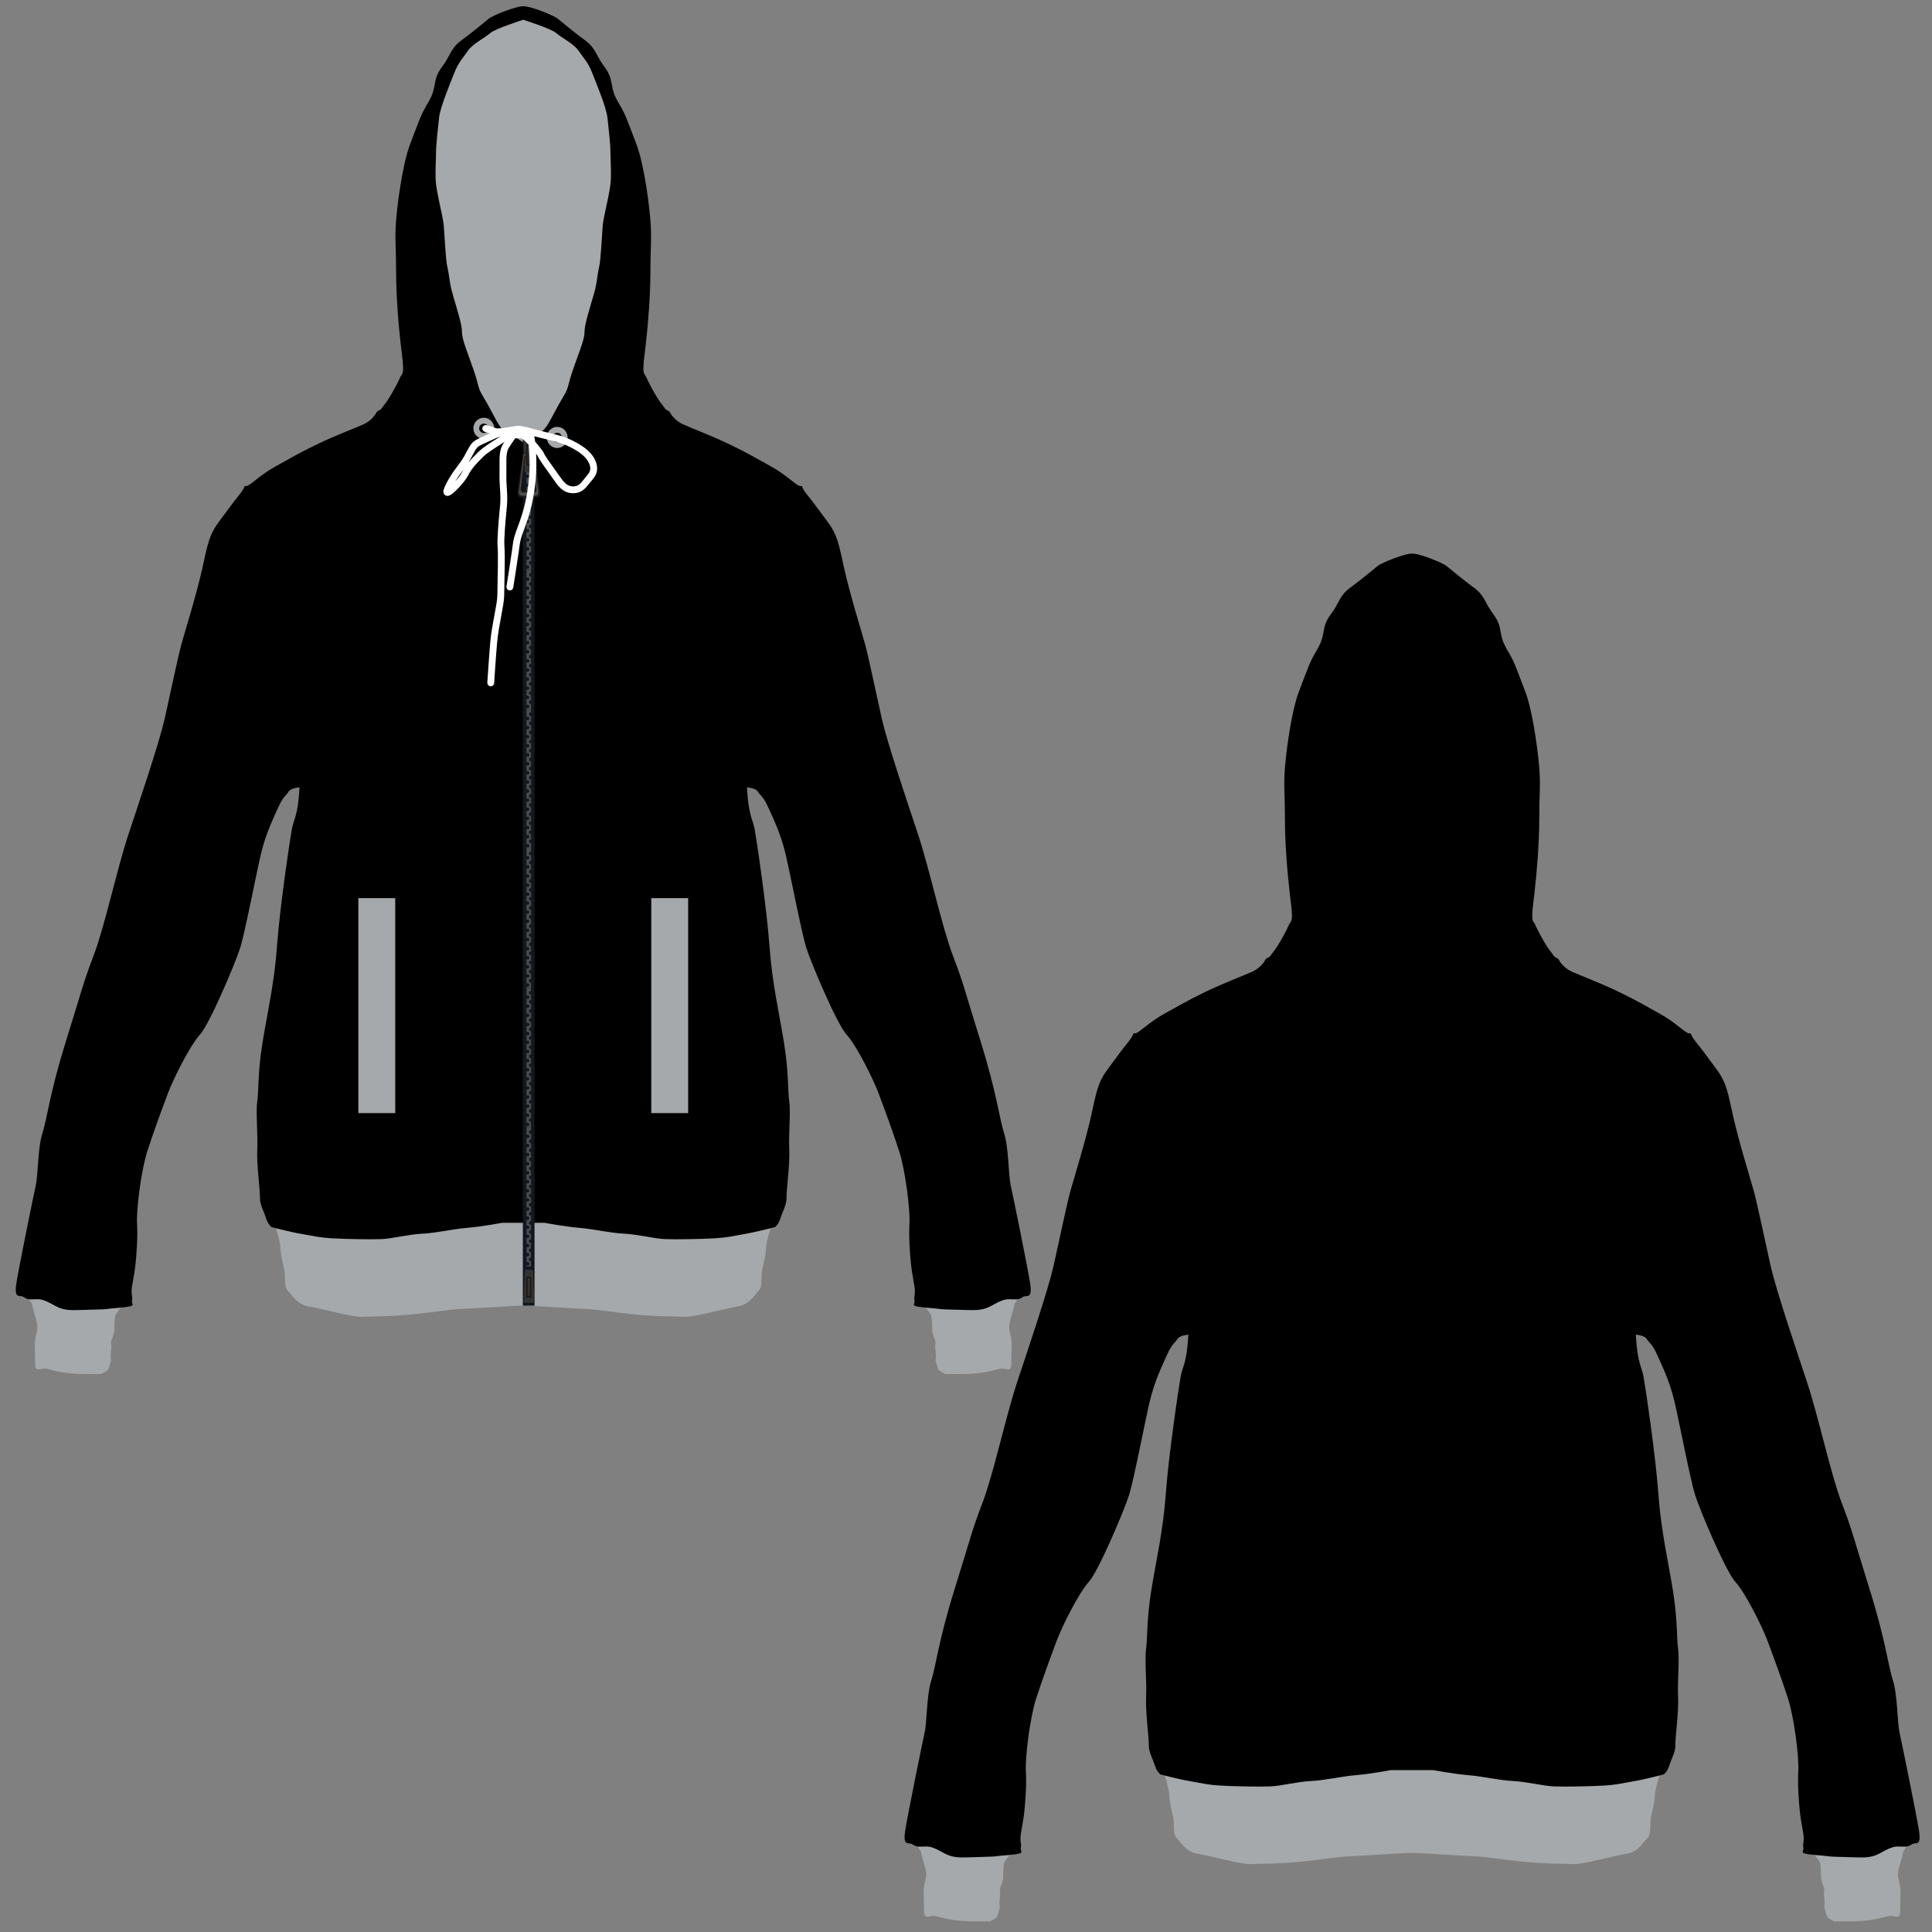 <?xml version="1.0" encoding="UTF-8"?>
<!DOCTYPE svg PUBLIC "-//W3C//DTD SVG 1.1//EN" "http://www.w3.org/Graphics/SVG/1.1/DTD/svg11.dtd">
<!-- Creator: CorelDRAW X7 -->
<svg xmlns="http://www.w3.org/2000/svg" xml:space="preserve" width="145px" height="145px" version="1.1" style="shape-rendering:geometricPrecision; text-rendering:geometricPrecision; image-rendering:optimizeQuality; fill-rule:evenodd; clip-rule:evenodd"
viewBox="0 0 1993750 1993749"
 xmlns:xlink="http://www.w3.org/1999/xlink">
 <rect x="0" y="0" width="1993750" height="1993749" fill="#808080" stroke="none"/>
 <defs>
  <style type="text/css">
   <![CDATA[
    .str0 {stroke:black;stroke-width:2664.37;stroke-linecap:round;stroke-linejoin:round;stroke-dasharray:3995.112 2663.408}
    .fil0 {fill:none}
    .fil3 {fill:none;fill-rule:nonzero}
    .fil5 {fill:#4C4C4C}
    .fil6 {fill:#333333}
    .fil7 {fill:#1F1A17}
    .fil4 {fill:#11181F}
    .fil2 {fill:black;fill-rule:nonzero}
    .fil1 {fill:#A5A9AC;fill-rule:nonzero}
    .fil8 {fill:white;fill-rule:nonzero}
   ]]>
  </style>
 </defs>
 <g id="hoz-preview">
  <rect class="fil0" width="1993750" height="1993750"/>
  <g id="_2543667943936">
   <path class="fil1" d="M950606 1903808c0,0 8004,-1333 12540,801 4535,2134 11740,7203 15742,7738 4002,532 5602,2934 11738,2666 6137,-266 14942,-266 23745,-532 8805,-267 19477,-1067 22678,-1067 3201,0 5604,-1868 5069,0 -532,1867 535,-535 -2667,4002 -3202,4534 -3469,3735 -4002,11205 -534,7469 533,9071 -1601,14941 -2134,5869 -2400,5069 -1868,8538 535,3467 -266,5069 -532,10404 -268,5337 1067,4803 -535,9071 -1601,4270 -534,6671 -5870,9339 -5335,2667 1067,1600 -18942,1868 -20010,266 -33884,-3736 -40020,-5337 -6136,-1600 -12540,4536 -12540,-5069 0,-9605 -533,-13874 -266,-22678 266,-8805 4534,-11472 1333,-22677 -3201,-11207 -4002,-14408 -4268,-16276 -267,-1868 -6136,-5602 266,-6937l0 0z"/>
   <path class="fil1" d="M1457174 1823353c0,0 14408,266 20810,533 6404,266 21611,3469 32817,4536 11206,1067 32283,4002 40287,5603 8004,1600 33349,4535 46156,5602 12806,1067 37086,0 44289,266 7203,267 33617,-3201 47757,-5601 14140,-2403 21345,-4803 24280,-5604 0,0 -5603,16274 -5870,25079 -268,8805 -4270,19743 -4536,26414 -266,6670 534,13339 -3201,16808 -3736,3468 -9071,14140 -21345,16008 -12272,1868 -45089,11205 -54960,10673 -9872,-535 -26414,0 -50959,-2402 -24546,-2401 -36285,-5070 -54962,-5870 -18676,-799 -49357,-3202 -60563,-3202l87 0c-11207,0 -41889,2403 -60564,3202 -18676,800 -30416,3469 -54962,5870 -24544,2402 -41086,1867 -50958,2402 -9872,532 -42688,-8805 -54960,-10673 -12274,-1868 -17609,-12540 -21345,-16008 -3736,-3469 -2935,-10138 -3201,-16808 -267,-6671 -4269,-17609 -4537,-26414 -266,-8805 -5869,-25079 -5869,-25079 2934,801 10139,3201 24279,5604 14140,2400 40554,5868 47758,5601 7203,-266 31482,801 44289,-266 12805,-1067 38152,-4002 46156,-5602 8003,-1601 29080,-4536 40287,-5603 11205,-1067 26412,-4270 32816,-4536 6403,-267 20811,-533 20811,-533l-87 0 0 0z"/>
   <path class="fil1" d="M1963828 1903808c0,0 -8003,-1333 -12540,801 -4536,2134 -11739,7203 -15741,7738 -4002,532 -5602,2934 -11738,2666 -6138,-266 -14942,-266 -23747,-532 -8803,-267 -19476,-1067 -22677,-1067 -3201,0 -5603,-1868 -5070,0 534,1867 -533,-535 2668,4002 3203,4534 3469,3735 4002,11205 534,7469 -533,9071 1601,14941 2135,5869 2403,5069 1868,8538 -534,3467 267,5069 535,10404 266,5337 -1069,4803 532,9071 1600,4270 533,6671 5870,9339 5336,2667 -1067,1600 18943,1868 20010,266 33883,-3736 40019,-5337 6136,-1600 12541,4536 12541,-5069 0,-9605 532,-13874 266,-22678 -266,-8805 -4535,-11472 -1334,-22677 3202,-11207 4002,-14408 4269,-16276 266,-1868 6136,-5602 -267,-6937l0 0z"/>
   <path class="fil2" d="M1456861 1826703c0,0 -14408,0 -21612,0 0,0 -21210,4002 -36017,5203 -14809,1201 -30816,5203 -46024,6002 -15207,800 -31214,5203 -42421,5603 -11205,400 -36418,0 -50426,-801 -14006,-800 -17207,-2000 -31215,-4402 -14007,-2400 -31615,-7203 -31615,-7203 0,0 -3602,-2401 -5603,-8805 -2001,-6402 -6803,-15207 -6403,-21210 399,-6003 -3603,-35217 -2802,-49625 800,-14407 -1600,-39219 0,-50024 1601,-10806 400,-28814 5203,-59230 4802,-30416 12406,-62031 15207,-101252 2802,-39219 13207,-108853 15209,-120058 2000,-11207 6402,-13608 8003,-43623 0,0 -9205,801 -11206,4402 -2001,3602 -5602,4803 -10405,15608 -4803,10806 -13207,27214 -18410,49625 -5201,22412 -16408,80841 -21209,96048 -4803,15207 -31617,78840 -41621,89644 -10006,10807 -27215,45223 -32816,60031 -5604,14807 -15609,42022 -21611,60830 -6004,18809 -11207,59231 -10406,73637 800,14408 -401,30816 -1600,42422 -1201,11605 -4002,22410 -4002,27613 0,5203 1199,6403 400,9605 -801,3202 3602,5202 -3203,6403 -6803,1201 -11605,1201 -18808,2002 -7204,799 -4002,799 -20411,1199 -16408,400 -22411,1201 -30415,-1199 -8004,-2402 -16008,-10006 -25213,-9606 -9204,401 -10405,0 -14006,-2400 -3602,-2402 -10006,3201 -7205,-14408 2802,-17609 17609,-90045 20011,-100850 2401,-10806 2000,-38820 6803,-53627 4803,-14808 7604,-41621 24012,-94048 16408,-52426 17609,-60029 28814,-89244 11205,-29215 24012,-88844 35619,-124062 11606,-35217 32016,-94848 38018,-121660 6004,-26814 13607,-63633 17209,-76439 3601,-12807 15607,-51625 21211,-76838 5603,-25213 6802,-34818 17609,-49225 10805,-14408 14406,-19609 21211,-28013 6803,-8405 3201,-8405 6803,-8405 3601,0 13607,-11206 30415,-20410 16809,-9205 20811,-12006 40420,-21611 19610,-9605 41221,-17609 50026,-21611 8802,-4002 12806,-11205 12806,-11205 0,0 399,-2002 3201,-3202 2801,-1201 2000,-1601 6803,-7605 4803,-6002 13607,-22810 14807,-26012 1201,-3201 3603,-3201 3203,-10806 -401,-7604 0,-3201 -2402,-23611 -2401,-20411 -4803,-51225 -4803,-75238 0,-24012 -1200,-30415 -399,-46823 799,-16408 6403,-62431 14807,-84443 8404,-22010 11205,-30414 16408,-39219 5203,-8804 6803,-12005 8404,-19210 1602,-7203 1201,-12407 8805,-22411 7603,-10005 8404,-18410 18809,-26013 10406,-7604 24412,-19209 28814,-22811 4402,-3601 28014,-12806 34818,-12806l1514 0c6805,0 30416,9205 34819,12806 4402,3602 18408,15207 28814,22811 10404,7603 11205,16008 18809,26013 7603,10004 7203,15208 8804,22411 1602,7204 3202,10406 8405,19210 5203,8805 8003,17209 16408,39219 8404,22012 14007,68035 14806,84443 801,16408 -400,22811 -400,46823 0,24013 -2400,54827 -4801,75238 -2402,20410 -2002,16007 -2402,23611 -400,7605 2002,7605 3201,10806 1201,3202 10006,20010 14809,26012 4802,6004 4001,6404 6802,7605 2803,1200 3202,3202 3202,3202 0,0 4001,7203 12806,11205 8805,4002 30416,12006 50025,21611 19610,9605 23612,12406 40420,21611 16809,9204 26815,20410 30416,20410 3602,0 0,0 6803,8405 6804,8404 10406,13605 21211,28013 10806,14407 12006,24012 17609,49225 5603,25213 17609,64031 21211,76838 3601,12806 11205,49625 17209,76439 6002,26812 26412,86443 38018,121660 11607,35218 24413,94847 35618,124062 11206,29215 12407,36818 28815,89244 16408,52427 19209,79240 24012,94048 4802,14807 4402,42821 6802,53627 2402,10805 17209,83241 20010,100850 2803,17609 -3601,12006 -7203,14408 -3602,2400 -4803,2801 -14006,2400 -9205,-400 -17209,7203 -25213,9606 -8004,2400 -14008,1599 -30416,1199 -16408,-400 -13207,-400 -20410,-1199 -7203,-801 -12006,-801 -18809,-2002 -6804,-1201 -2402,-3201 -3203,-6403 -799,-3202 401,-4402 401,-9605 0,-5203 -2801,-16008 -4002,-27613 -1199,-11606 -2401,-28014 -1600,-42422 799,-14406 -4402,-54828 -10406,-73637 -6002,-18808 -16008,-46023 -21611,-60830 -5602,-14808 -22811,-49224 -32816,-60031 -10004,-10804 -36819,-74437 -41621,-89644 -4801,-15207 -16008,-73636 -21210,-96048 -5203,-22411 -13607,-38819 -18409,-49625 -4803,-10805 -8405,-12006 -10405,-15608 -2002,-3601 -11207,-4402 -11207,-4402 1602,30015 6004,32416 8004,43623 2002,11205 12406,80839 15209,120058 2801,39221 10404,70836 15207,101252 4803,30416 3602,48424 5203,59230 1600,10805 -801,35617 0,50024 801,14408 -3201,43622 -2802,49625 400,6003 -4403,14808 -6403,21210 -2002,6404 -5603,8805 -5603,8805 0,0 -17608,4803 -31616,7203 -14007,2402 -17209,3602 -31215,4402 -14007,801 -39220,1202 -50425,801 -11205,-400 -27215,-4803 -42422,-5603 -15207,-799 -31215,-4801 -46023,-6002 -14807,-1201 -36018,-5203 -36018,-5203 -7203,0 -21611,0 -21611,0l-713 0 0 0z"/>
  </g>
  <g id="_2543667943776">
   <path class="fil1" d="M33367 1339008c0,0 8003,-1334 12540,801 4534,2134 11739,7203 15741,7737 4002,533 5602,2935 11738,2667 6138,-266 14942,-266 23745,-533 8805,-266 19477,-1067 22679,-1067 3201,0 5603,-1868 5069,0 -533,1868 534,-534 -2669,4002 -3201,4535 -3467,3736 -4002,11205 -532,7471 535,9071 -1600,14941 -2134,5870 -2402,5069 -1867,8538 534,3468 -267,5069 -535,10405 -266,5337 1069,4802 -532,9071 -1602,4270 -535,6670 -5870,9339 -5336,2667 1067,1599 -18943,1867 -20010,267 -33883,-3735 -40019,-5337 -6136,-1599 -12541,4537 -12541,-5069 0,-9605 -532,-13873 -266,-22678 266,-8805 4535,-11471 1334,-22677 -3202,-11206 -4002,-14408 -4269,-16275 -266,-1868 -6136,-5602 267,-6937l0 0z"/>
   <path class="fil1" d="M539934 1258552c0,0 14408,267 20811,533 6404,266 21611,3469 32816,4536 11207,1067 32284,4002 40288,5604 8003,1599 33349,4534 46155,5601 12807,1068 37086,0 44290,267 7203,266 33617,-3201 47757,-5602 14140,-2402 21345,-4803 24278,-5603 0,0 -5602,16274 -5868,25079 -268,8804 -4270,19743 -4537,26413 -266,6671 535,13340 -3201,16809 -3735,3468 -9071,14140 -21345,16008 -12272,1867 -45088,11206 -54960,10672 -9872,-534 -26414,0 -50960,-2402 -24544,-2401 -36284,-5069 -54960,-5870 -18676,-799 -49357,-3201 -60564,-3201l87 0c-11206,0 -41889,2402 -60563,3201 -18677,801 -30416,3469 -54962,5870 -24545,2402 -41087,1868 -50958,2402 -9872,534 -42689,-8805 -54962,-10672 -12273,-1868 -17608,-12540 -21344,-16008 -3735,-3469 -2934,-10138 -3201,-16809 -266,-6670 -4270,-17609 -4536,-26413 -266,-8805 -5870,-25079 -5870,-25079 2935,800 10140,3201 24280,5603 14140,2401 40554,5868 47757,5602 7203,-267 31483,801 44289,-267 12805,-1067 38152,-4001 46156,-5601 8004,-1602 29081,-4537 40288,-5604 11205,-1067 26412,-4270 32816,-4536 6402,-266 20810,-533 20810,-533l-87 0 0 0z"/>
   <path class="fil1" d="M1046589 1339008c0,0 -8004,-1334 -12540,801 -4537,2134 -11740,7203 -15742,7737 -4002,533 -5603,2935 -11738,2667 -6137,-266 -14942,-266 -23747,-533 -8803,-266 -19475,-1067 -22676,-1067 -3202,0 -5604,-1868 -5071,0 534,1868 -533,-534 2669,4002 3202,4535 3469,3736 4002,11205 534,7471 -533,9071 1601,14941 2134,5870 2402,5069 1868,8538 -535,3468 266,5069 534,10405 266,5337 -1069,4802 533,9071 1600,4270 533,6670 5870,9339 5335,2667 -1067,1599 18942,1867 20010,267 33884,-3735 40020,-5337 6136,-1599 12540,4537 12540,-5069 0,-9605 533,-13873 266,-22678 -266,-8805 -4534,-11471 -1333,-22677 3201,-11206 4002,-14408 4268,-16275 267,-1868 6136,-5602 -266,-6937l0 0z"/>
   <path class="fil1" d="M540057 12752c0,0 -50423,15007 -66631,45020 -16207,30014 -36616,27013 -37217,116452 -600,89442 -4801,187285 19209,218500 24011,31213 64230,58226 69632,62427 5401,4202 22210,10806 28212,7803 6004,-3001 22210,-20408 32415,-30612 10205,-10206 29413,-34216 41419,-106849 12006,-72632 16808,-178880 14406,-196888 -2400,-18008 -28813,-70232 -35415,-78636 -6603,-8403 -21011,-16807 -30014,-21610 -9005,-4801 -36016,-15607 -36016,-15607l0 0z"/>
   <path class="fil2" d="M539621 1261902c0,0 -14408,0 -21611,0 0,0 -21211,4002 -36018,5203 -14808,1201 -30816,5203 -46023,6002 -15207,801 -31215,5203 -42422,5604 -11205,400 -36418,0 -50425,-801 -14006,-799 -17208,-2000 -31215,-4402 -14008,-2401 -31616,-7204 -31616,-7204 0,0 -3601,-2400 -5603,-8804 -2000,-6403 -6803,-15207 -6402,-21211 398,-6002 -3604,-35217 -2803,-49625 801,-14406 -1600,-39219 0,-50024 1602,-10806 400,-28814 5203,-59230 4803,-30416 12406,-62031 15207,-101251 2803,-39219 13207,-108854 15209,-120059 2000,-11207 6402,-13607 8004,-43623 0,0 -9205,801 -11207,4403 -2000,3601 -5602,4802 -10404,15607 -4803,10807 -13207,27215 -18410,49625 -5202,22412 -16408,80841 -21209,96049 -4803,15207 -31617,78839 -41622,89644 -10005,10806 -27214,45223 -32816,60031 -5603,14807 -15609,42021 -21611,60830 -6004,18809 -11207,59230 -10406,73636 801,14409 -400,30817 -1600,42422 -1201,11606 -4002,22411 -4002,27613 0,5204 1200,6405 401,9606 -801,3201 3601,5201 -3203,6402 -6803,1201 -11606,1201 -18809,2002 -7203,801 -4002,801 -20410,1200 -16408,400 -22412,1201 -30416,-1200 -8004,-2402 -16008,-10006 -25213,-9605 -9203,400 -10404,0 -14006,-2401 -3601,-2402 -10005,3201 -7205,-14408 2803,-17609 17610,-90045 20012,-100849 2400,-10807 2000,-38820 6803,-53627 4802,-14809 7603,-41621 24011,-94048 16409,-52426 17610,-60030 28815,-89245 11205,-29214 24011,-88843 35619,-124062 11605,-35217 32015,-94847 38017,-121660 6004,-26814 13608,-63632 17209,-76439 3602,-12806 15608,-51625 21211,-76838 5603,-25213 6803,-34818 17609,-49224 10805,-14408 14407,-19610 21211,-28014 6803,-8404 3201,-8404 6803,-8404 3602,0 13607,-11207 30416,-20410 16808,-9205 20810,-12006 40420,-21611 19609,-9606 41220,-17610 50025,-21612 8803,-4002 12807,-11205 12807,-11205 0,0 398,-2002 3201,-3201 2801,-1201 2000,-1601 6803,-7604 4802,-6003 13607,-22812 14806,-26013 1201,-3201 3604,-3201 3203,-10806 -400,-7604 0,-3202 -2402,-23612 -2401,-20410 -4803,-51225 -4803,-75238 0,-24012 -1199,-30414 -398,-46822 799,-16408 6402,-62432 14806,-84443 8405,-22010 11206,-30415 16409,-39219 5203,-8805 6802,-12006 8404,-19211 1601,-7203 1201,-12406 8804,-22410 7604,-10006 8405,-18410 18809,-26014 10406,-7603 24412,-19209 28815,-22810 4402,-3602 28013,-12807 34818,-12807l1514 0c6804,0 30416,9205 34818,12807 4402,3601 18408,15207 28815,22810 10404,7604 11205,16008 18808,26014 7604,10004 7203,15207 8805,22410 1601,7205 3201,10406 8404,19211 5203,8804 8004,17209 16408,39219 8404,22011 14008,68035 14807,84443 801,16408 -400,22810 -400,46822 0,24013 -2401,54828 -4801,75238 -2403,20410 -2002,16008 -2403,23612 -400,7605 2002,7605 3202,10806 1201,3201 10005,20010 14808,26013 4803,6003 4002,6403 6803,7604 2802,1199 3201,3201 3201,3201 0,0 4002,7203 12807,11205 8804,4002 30416,12006 50025,21612 19609,9605 23611,12406 40420,21611 16808,9203 26814,20410 30416,20410 3601,0 0,0 6803,8404 6804,8404 10405,13606 21210,28014 10807,14406 12006,24011 17610,49224 5603,25213 17609,64032 21210,76838 3602,12807 11205,49625 17209,76439 6002,26813 26413,86443 38018,121660 11607,35219 24414,94848 35619,124062 11205,29215 12406,36819 28814,89245 16408,52427 19209,79239 24012,94048 4803,14807 4402,42820 6803,53627 2402,10804 17209,83240 20010,100849 2802,17609 -3602,12006 -7204,14408 -3601,2401 -4802,2801 -14006,2401 -9205,-401 -17209,7203 -25212,9605 -8004,2401 -14008,1600 -30416,1200 -16408,-399 -13207,-399 -20410,-1200 -7204,-801 -12006,-801 -18809,-2002 -6805,-1201 -2402,-3201 -3203,-6402 -799,-3201 400,-4402 400,-9606 0,-5202 -2801,-16007 -4002,-27613 -1199,-11605 -2400,-28013 -1599,-42422 799,-14406 -4403,-54827 -10406,-73636 -6002,-18809 -16008,-46023 -21612,-60830 -5601,-14808 -22810,-49225 -32816,-60031 -10004,-10805 -36818,-74437 -41621,-89644 -4801,-15208 -16008,-73637 -21209,-96049 -5203,-22410 -13607,-38818 -18410,-49625 -4803,-10805 -8404,-12006 -10404,-15607 -2002,-3602 -11207,-4403 -11207,-4403 1601,30016 6004,32416 8004,43623 2001,11205 12406,80840 15208,120059 2801,39220 10405,70835 15208,101251 4802,30416 3601,48424 5202,59230 1600,10805 -800,35618 0,50024 801,14408 -3201,43623 -2802,49625 400,6004 -4402,14808 -6402,21211 -2002,6404 -5604,8804 -5604,8804 0,0 -17607,4803 -31615,7204 -14008,2402 -17209,3603 -31215,4402 -14008,801 -39221,1201 -50426,801 -11205,-401 -27214,-4803 -42421,-5604 -15207,-799 -31215,-4801 -46024,-6002 -14806,-1201 -36017,-5203 -36017,-5203 -7203,0 -21611,0 -21611,0l-714 0 0 0zm714 -805602l0 0c0,0 6404,-4002 8404,-6004 2001,-2000 9605,-4002 12406,-6802 2802,-2803 5603,-7604 9605,-15209 4002,-7604 8004,-14807 11606,-20809 3601,-6004 3601,-8404 6004,-16808 2400,-8405 4801,-14008 10804,-31217 6004,-17209 2801,-14807 5203,-25613 2401,-10805 8405,-29215 10004,-36018 1602,-6803 2403,-16408 4002,-22810 1602,-6404 2803,-32018 3602,-42022 801,-10005 8004,-35617 8404,-47624 401,-12006 -400,-20010 -400,-28014 0,-8004 -2000,-26013 -3201,-36418 -1201,-10404 -11205,-34418 -15608,-45623 -4402,-11205 -8804,-15207 -14008,-22811 -5201,-7605 -18408,-14007 -23211,-18409 -4802,-4403 -33617,-13608 -33617,-13608l-713 0c0,0 -28814,9205 -33617,13608 -4803,4402 -18010,10804 -23213,18409 -5201,7604 -9604,11606 -14006,22811 -4402,11205 -14408,35219 -15607,45623 -1201,10404 -3202,28414 -3202,36418 0,8004 -800,16008 -400,28014 400,12007 7604,37619 8404,47624 800,10004 2001,35618 3602,42022 1600,6402 2401,16007 4002,22810 1600,6803 7603,25213 10004,36018 2402,10806 -801,8404 5203,25613 6004,17209 8404,22812 10805,31217 2402,8404 2402,10804 6004,16808 3601,6002 7603,13205 11605,20809 4002,7605 6803,12406 9605,15209 2801,2800 10405,4802 12407,6802 2000,2002 8404,6004 8404,6004l713 0 1 0z"/>
   <line class="fil3 str0" x1="540469" y1="472975" x2="539487" y2= "472975" />
   <line class="fil3 str0" x1="539668" y1="463369" x2="540288" y2= "463369" />
   <path class="fil1" d="M494471 442015c0,-2683 2144,-4856 4790,-4856 2644,0 4790,2173 4790,4856 0,2681 -2146,4856 -4790,4856 -2646,0 -4790,-2175 -4790,-4856zm4790 10890l0 0c5931,0 10740,-4877 10740,-10890 0,-6015 -4809,-10890 -10740,-10890 -5931,0 -10740,4875 -10740,10890 0,6013 4809,10890 10740,10890z"/>
   <path class="fil1" d="M570222 451428c0,-2683 2144,-4856 4790,-4856 2646,0 4790,2173 4790,4856 0,2681 -2144,4856 -4790,4856 -2646,0 -4790,-2175 -4790,-4856zm4790 10890l0 0c5931,0 10740,-4876 10740,-10890 0,-6015 -4809,-10890 -10740,-10890 -5931,0 -10740,4875 -10740,10890 0,6014 4809,10890 10740,10890z"/>
   <g>
    <polygon class="fil1" points="710152,1148685 672090,1148685 672090,926835 710152,926835 "/>
    <polygon class="fil1" points="407865,1148685 369803,1148685 369803,926835 407865,926835 "/>
   </g>
   <g>
    <rect class="fil4" x="539546" y="453457" width="12083" height="893939"/>
    <g>
     <polygon class="fil0" points="549714,1306903 549714,463326 541631,463326 541631,1307095 541507,1307229 541384,1307402 541282,1307593 541192,1307803 541113,1308034 541057,1308283 541000,1308839 539806,1345652 539817,1345844 539884,1346208 539930,1346380 540053,1346687 540211,1346956 540301,1347071 540403,1347167 540504,1347243 540718,1347358 540842,1347396 550863,1347396 550976,1347358 551201,1347243 551303,1347167 551483,1346956 551574,1346821 551709,1346534 551822,1346208 551878,1345844 551889,1345652 550694,1308647 550649,1308302 550525,1307823 550469,1307689 550266,1307325 550187,1307210 549916,1306980 "/>
     <g>
      <polygon class="fil5" points="548011,1307018 548011,1301403 547852,1301422 547492,1301422 546958,1301288 546800,1301211 546366,1300905 546150,1300637 546049,1300483 545905,1300158 545862,1299985 545833,1299813 545833,1299449 545862,1299276 545905,1299103 546049,1298778 546251,1298490 546366,1298356 546800,1298049 546958,1297973 547131,1297916 547492,1297839 547852,1297839 548011,1297858 548011,1291994 547694,1292032 547318,1291994 546958,1291878 546800,1291802 546366,1291496 546150,1291227 546049,1291074 545905,1290768 545862,1290595 545833,1290403 545833,1290039 545862,1289867 545905,1289694 546049,1289368 546251,1289081 546511,1288832 546800,1288640 546958,1288563 547131,1288506 547694,1288429 547852,1288429 548011,1288448 548011,1282584 547694,1282623 547318,1282584 546958,1282469 546655,1282316 546366,1282086 546049,1281684 545905,1281358 545862,1281185 545833,1281013 545833,1280630 545862,1280457 545905,1280285 546049,1279959 546251,1279671 546366,1279557 546655,1279326 547131,1279097 547694,1279020 548011,1279058 548011,1273194 547852,1273213 547318,1273175 547131,1273137 546958,1273079 546800,1273002 546366,1272677 546251,1272562 546049,1272274 545905,1271948 545862,1271776 545833,1271603 545833,1271239 545862,1271048 545905,1270875 546049,1270549 546251,1270262 546366,1270147 546655,1269917 546958,1269764 547318,1269649 547694,1269610 548011,1269649 548011,1263785 547852,1263804 547492,1263804 546958,1263670 546800,1263593 546366,1263286 546150,1263018 546049,1262865 545905,1262539 545862,1262366 545833,1262194 545833,1261830 545862,1261638 545905,1261465 546049,1261159 546251,1260872 546366,1260737 546800,1260431 546958,1260355 547318,1260239 547852,1260220 548011,1260239 548011,1254375 547852,1254395 547492,1254395 546958,1254260 546800,1254184 546366,1253877 546150,1253608 546049,1253455 545905,1253130 545862,1252957 545833,1252784 545833,1252420 545862,1252248 545905,1252075 546049,1251750 546251,1251462 546366,1251328 546800,1251022 546958,1250945 547131,1250887 547492,1250811 547852,1250811 548011,1250830 548011,1244966 547852,1244985 547318,1244966 546958,1244851 546800,1244774 546366,1244467 546150,1244199 546049,1244046 545905,1243720 545862,1243547 545833,1243375 545833,1243011 545862,1242838 545905,1242666 546049,1242341 546251,1242053 546366,1241919 546800,1241612 546958,1241536 547131,1241478 547492,1241401 547852,1241401 548011,1241421 548011,1235557 547694,1235594 547318,1235557 546958,1235441 546655,1235288 546366,1235058 546150,1234790 546049,1234637 545905,1234330 545862,1234157 545833,1233966 545833,1233601 545862,1233429 545905,1233257 546049,1232931 546251,1232644 546511,1232395 546800,1232203 546958,1232126 547131,1232068 547694,1231992 547852,1231992 548011,1232011 548011,1226147 547694,1226185 547131,1226109 546655,1225879 546366,1225649 546251,1225534 546049,1225247 545905,1224920 545862,1224748 545833,1224576 545833,1224192 545862,1224020 545905,1223847 546049,1223522 546251,1223234 546366,1223119 546655,1222889 547131,1222659 547694,1222582 548011,1222621 548011,1216756 547852,1216776 547318,1216738 547131,1216699 546958,1216642 546800,1216565 546366,1216239 546251,1216124 546049,1215837 545905,1215511 545862,1215339 545833,1215166 545833,1214802 545862,1214610 545905,1214438 546049,1214112 546366,1213710 546655,1213480 546958,1213326 547318,1213212 547694,1213173 548011,1213212 548011,1207673 547549,1207673 547015,1207539 546554,1207270 546424,1207155 546208,1206887 546107,1206734 545963,1206409 545920,1206236 545891,1206064 545891,1205699 545920,1205527 545963,1205354 546107,1205029 546309,1204741 546424,1204607 546554,1204492 546857,1204300 547015,1204224 547189,1204166 547549,1204089 547881,1204089 548011,1204108 548011,1198264 547881,1198264 547737,1198283 547376,1198245 547015,1198129 546554,1197861 546424,1197746 546208,1197478 546107,1197325 545963,1197018 545920,1196845 545891,1196654 545891,1196290 545920,1196117 545963,1195945 546107,1195619 546309,1195331 546554,1195083 546857,1194891 547015,1194814 547189,1194757 547737,1194680 547881,1194680 548011,1194699 548011,1188855 547881,1188873 547376,1188835 547015,1188720 546698,1188567 546424,1188337 546107,1187935 545963,1187609 545920,1187436 545891,1187244 545891,1186881 545920,1186708 545963,1186535 546107,1186210 546309,1185922 546698,1185577 546857,1185481 547189,1185347 547737,1185270 547881,1185270 548011,1185290 548011,1179445 547881,1179464 547376,1179426 547189,1179387 547015,1179330 546698,1179158 546309,1178813 546107,1178525 545963,1178199 545920,1178026 545891,1177854 545891,1177490 545920,1177298 545963,1177126 546107,1176800 546424,1176397 546698,1176168 547015,1176015 547376,1175900 547737,1175861 547881,1175880 548011,1175880 548011,1170035 547881,1170054 547549,1170054 547015,1169921 546554,1169652 546424,1169537 546208,1169269 546107,1169116 545963,1168789 545920,1168617 545891,1168445 545891,1168080 545920,1167889 545963,1167716 546107,1167410 546309,1167123 546424,1166988 546554,1166874 546857,1166682 547015,1166605 547376,1166490 548011,1166471 548011,1163252 543337,1163252 543337,1171281 543569,1171128 543698,1171070 544117,1170955 544261,1170955 544405,1170936 544967,1171013 545443,1171242 545847,1171587 546049,1171875 546237,1172374 546266,1172565 546266,1172929 546237,1173102 546121,1173447 546049,1173600 545847,1173887 545443,1174232 545126,1174404 544967,1174463 544405,1174539 544261,1174539 544117,1174520 543698,1174404 543569,1174347 543453,1174271 543337,1174213 543337,1180691 543569,1180537 543698,1180479 544117,1180365 544261,1180346 544780,1180384 544967,1180422 545126,1180499 545299,1180556 545847,1180997 546049,1181284 546121,1181438 546237,1181783 546266,1181955 546266,1182320 546237,1182511 546049,1183009 545847,1183277 545443,1183641 544967,1183853 544780,1183910 544405,1183948 544261,1183929 544117,1183929 543698,1183814 543569,1183757 543337,1183604 543337,1190081 543453,1190004 543698,1189889 544117,1189774 544261,1189755 544592,1189755 544967,1189832 545299,1189966 545588,1190157 545847,1190407 546049,1190694 546121,1190848 546237,1191192 546266,1191365 546266,1191729 546237,1191921 546121,1192246 546049,1192400 545847,1192687 545588,1192936 545299,1193128 544780,1193319 544405,1193358 543972,1193301 543569,1193166 543337,1193013 543337,1199490 543453,1199413 543842,1199241 543972,1199202 544261,1199165 544592,1199165 544967,1199241 545299,1199375 545588,1199566 545847,1199816 546049,1200103 546121,1200257 546237,1200602 546266,1200774 546266,1201138 546237,1201311 546121,1201655 546049,1201809 545847,1202096 545588,1202346 545299,1202537 544967,1202671 544592,1202748 544261,1202748 543972,1202710 543453,1202499 543337,1202422 543337,1208899 543453,1208823 543842,1208650 543972,1208612 544261,1208574 544592,1208574 544967,1208650 545299,1208784 545588,1208976 545847,1209225 546049,1209512 546121,1209666 546237,1210011 546266,1210184 546266,1210548 546237,1210720 546121,1211065 546049,1211219 545847,1211505 545588,1211755 545299,1211947 544967,1212081 544592,1212157 544261,1212157 543972,1212119 543453,1211908 543337,1211832 543337,1217964 543453,1217887 543684,1217772 543943,1217696 544217,1217657 544722,1217696 544909,1217734 545386,1217964 545674,1218194 545789,1218309 545992,1218596 546136,1218922 546179,1219095 546208,1219268 546223,1219459 546208,1219650 546179,1219823 546136,1219996 545992,1220321 545789,1220609 545674,1220724 545386,1220954 544909,1221184 544361,1221260 544217,1221241 544073,1221241 543943,1221202 543813,1221184 543569,1221088 543337,1220954 543337,1227373 543453,1227297 543684,1227182 543943,1227105 544217,1227067 544549,1227067 545083,1227201 545241,1227277 545530,1227469 545789,1227718 545992,1228006 546136,1228332 546179,1228504 546208,1228677 546223,1228869 546179,1229232 546136,1229405 545992,1229711 545789,1229999 545674,1230133 545386,1230363 545083,1230516 544722,1230631 544361,1230670 544217,1230651 544073,1230651 543943,1230612 543813,1230593 543569,1230497 543337,1230363 543337,1236763 543684,1236591 543943,1236514 544217,1236476 544549,1236476 545083,1236610 545241,1236687 545674,1236994 545891,1237262 545992,1237415 546136,1237741 546179,1237914 546208,1238086 546223,1238278 546208,1238450 546179,1238623 546136,1238795 545992,1239121 545789,1239408 545674,1239543 545241,1239849 545083,1239925 544722,1240041 544217,1240060 543943,1240021 543569,1239888 543337,1239772 543337,1246173 543684,1246000 543943,1245924 544217,1245886 544549,1245886 545083,1246020 545241,1246096 545674,1246403 545891,1246672 545992,1246825 546136,1247151 546179,1247323 546208,1247496 546223,1247668 546208,1247860 546179,1248032 546136,1248205 545992,1248530 545789,1248818 545674,1248952 545241,1249258 545083,1249335 544909,1249393 544549,1249469 544217,1249469 543943,1249431 543569,1249297 543337,1249182 543337,1255582 543453,1255506 543569,1255449 543943,1255333 544217,1255295 544722,1255314 545083,1255429 545241,1255506 545674,1255813 545891,1256081 545992,1256234 546136,1256541 546179,1256713 546223,1257077 546208,1257269 546179,1257442 546136,1257614 545992,1257939 545789,1258227 545674,1258362 545241,1258668 545083,1258744 544909,1258802 544549,1258879 544217,1258879 543943,1258840 543569,1258706 543337,1258591 543337,1264992 543453,1264915 543569,1264858 543813,1264762 543943,1264743 544073,1264705 544217,1264705 544361,1264686 544722,1264724 545083,1264839 545386,1264992 545674,1265222 545789,1265337 545992,1265624 546136,1265950 546179,1266123 546223,1266487 546208,1266679 546179,1266851 546136,1267023 545992,1267349 545789,1267636 545674,1267752 545386,1267981 545083,1268154 544909,1268212 544361,1268288 544217,1268288 543943,1268250 543569,1268116 543337,1267981 543337,1274401 543453,1274324 543684,1274210 543943,1274133 544217,1274095 544722,1274133 544909,1274171 545241,1274306 545674,1274631 545789,1274747 545992,1275034 546136,1275360 546179,1275532 546208,1275704 546223,1275896 546179,1276260 546136,1276433 545992,1276758 545674,1277161 545386,1277391 545083,1277544 544722,1277659 544361,1277697 544217,1277678 544073,1277678 543943,1277640 543813,1277621 543569,1277525 543337,1277391 543337,1283811 543453,1283734 543684,1283620 543943,1283542 544217,1283504 544549,1283504 545083,1283638 545241,1283715 545530,1283907 545789,1284156 545992,1284443 546136,1284769 546179,1284941 546208,1285114 546223,1285306 546179,1285670 546136,1285842 545992,1286149 545789,1286436 545674,1286570 545241,1286877 545083,1286954 544722,1287068 544361,1287107 544217,1287087 544073,1287087 543569,1286934 543337,1286800 543337,1293201 543684,1293029 543943,1292952 544217,1292914 544549,1292914 545083,1293048 545241,1293125 545674,1293431 545891,1293699 545992,1293853 546136,1294178 546179,1294351 546208,1294523 546223,1294715 546208,1294887 546179,1295060 546136,1295232 545992,1295558 545789,1295846 545674,1295980 545241,1296287 545083,1296363 544909,1296420 544549,1296497 544217,1296497 543943,1296459 543569,1296324 543337,1296210 543337,1302611 543684,1302438 543943,1302362 544217,1302323 544549,1302323 545083,1302457 545241,1302534 545674,1302840 545891,1303108 545992,1303262 546136,1303588 546179,1303760 546208,1303933 546223,1304105 546208,1304297 546179,1304469 546136,1304642 545992,1304968 545789,1305255 545674,1305389 545241,1305696 545083,1305773 544909,1305830 544549,1305906 544217,1305906 543943,1305869 543569,1305734 543337,1305619 543337,1307018 "/>
      <polygon class="fil5" points="548011,1163252 548011,1157637 547852,1157656 547492,1157656 546958,1157522 546800,1157445 546366,1157138 546150,1156870 546049,1156717 545905,1156391 545862,1156218 545833,1156046 545833,1155682 545862,1155509 545905,1155337 546049,1155012 546251,1154724 546366,1154589 546800,1154283 546958,1154206 547131,1154149 547492,1154072 547852,1154072 548011,1154092 548011,1148228 547694,1148265 547318,1148228 546958,1148112 546800,1148036 546366,1147729 546150,1147461 546049,1147308 545905,1147001 545862,1146828 545833,1146636 545833,1146272 545862,1146100 545905,1145928 546049,1145602 546251,1145315 546511,1145065 546800,1144874 546958,1144797 547131,1144739 547694,1144663 547852,1144663 548011,1144682 548011,1138818 547694,1138856 547318,1138818 546958,1138703 546655,1138549 546366,1138319 546049,1137917 545905,1137591 545862,1137419 545833,1137246 545833,1136863 545862,1136691 545905,1136518 546049,1136193 546251,1135905 546366,1135790 546655,1135560 547131,1135330 547694,1135253 548011,1135292 548011,1129427 547852,1129447 547318,1129408 547131,1129370 546958,1129313 546800,1129236 546366,1128910 546251,1128795 546049,1128508 545905,1128182 545862,1128009 545833,1127837 545833,1127473 545862,1127281 545905,1127109 546049,1126783 546251,1126496 546366,1126381 546655,1126151 546958,1125997 547318,1125882 547694,1125844 548011,1125882 548011,1120018 547852,1120037 547492,1120037 546958,1119903 546800,1119826 546366,1119520 546150,1119252 546049,1119098 545905,1118772 545862,1118600 545833,1118428 545833,1118064 545862,1117872 545905,1117699 546049,1117392 546251,1117105 546366,1116971 546800,1116664 546958,1116588 547318,1116473 547852,1116454 548011,1116473 548011,1110608 547852,1110628 547492,1110628 546958,1110494 546800,1110417 546366,1110111 546150,1109842 546049,1109689 545905,1109363 545862,1109191 545833,1109018 545833,1108654 545862,1108482 545905,1108309 546049,1107983 546251,1107696 546366,1107562 546800,1107255 546958,1107178 547131,1107121 547492,1107044 547852,1107044 548011,1107063 548011,1101199 547852,1101218 547318,1101199 546958,1101084 546800,1101007 546366,1100701 546150,1100433 546049,1100279 545905,1099954 545862,1099781 545833,1099609 545833,1099245 545862,1099072 545905,1098900 546049,1098574 546251,1098286 546366,1098152 546800,1097845 546958,1097769 547131,1097712 547492,1097635 547852,1097635 548011,1097654 548011,1091790 547694,1091828 547318,1091790 546958,1091675 546655,1091521 546366,1091292 546150,1091024 546049,1090870 545905,1090564 545862,1090391 545833,1090200 545833,1089835 545862,1089663 545905,1089491 546049,1089164 546251,1088877 546511,1088628 546800,1088436 546958,1088359 547131,1088302 547694,1088226 547852,1088226 548011,1088244 548011,1082380 547694,1082419 547131,1082342 546655,1082112 546366,1081883 546251,1081767 546049,1081480 545905,1081154 545862,1080982 545833,1080809 545833,1080426 545862,1080254 545905,1080081 546049,1079755 546251,1079467 546366,1079353 546655,1079122 547131,1078893 547694,1078816 548011,1078854 548011,1072990 547852,1073010 547318,1072971 547131,1072933 546958,1072875 546800,1072799 546366,1072473 546251,1072358 546049,1072070 545905,1071745 545862,1071572 545833,1071400 545833,1071035 545862,1070844 545905,1070671 546049,1070346 546366,1069943 546655,1069713 546958,1069560 547318,1069445 547694,1069406 548011,1069445 548011,1063906 547549,1063906 547015,1063773 546554,1063504 546424,1063389 546208,1063121 546107,1062968 545963,1062642 545920,1062469 545891,1062297 545891,1061933 545920,1061760 545963,1061588 546107,1061262 546309,1060975 546424,1060840 546554,1060725 546857,1060534 547015,1060457 547189,1060400 547549,1060323 547881,1060323 548011,1060342 548011,1054497 547881,1054497 547737,1054516 547376,1054478 547015,1054363 546554,1054095 546424,1053980 546208,1053712 546107,1053558 545963,1053252 545920,1053079 545891,1052887 545891,1052523 545920,1052351 545963,1052179 546107,1051852 546309,1051565 546554,1051316 546857,1051124 547015,1051047 547189,1050990 547737,1050914 547881,1050914 548011,1050933 548011,1045088 547881,1045107 547376,1045068 547015,1044954 546698,1044800 546424,1044570 546107,1044168 545963,1043842 545920,1043670 545891,1043478 545891,1043114 545920,1042942 545963,1042769 546107,1042443 546309,1042156 546698,1041810 546857,1041715 547189,1041581 547737,1041504 547881,1041504 548011,1041523 548011,1035678 547881,1035698 547376,1035659 547189,1035621 547015,1035563 546698,1035391 546309,1035046 546107,1034758 545963,1034433 545920,1034260 545891,1034088 545891,1033724 545920,1033532 545963,1033360 546107,1033033 546424,1032631 546698,1032401 547015,1032248 547376,1032133 547737,1032095 547881,1032114 548011,1032114 548011,1026269 547881,1026288 547549,1026288 547015,1026154 546554,1025885 546424,1025771 546208,1025503 546107,1025349 545963,1025023 545920,1024851 545891,1024679 545891,1024314 545920,1024123 545963,1023950 546107,1023643 546309,1023356 546424,1023222 546554,1023107 546857,1022915 547015,1022839 547376,1022723 548011,1022705 548011,1019485 543337,1019485 543337,1027514 543569,1027361 543698,1027304 544117,1027189 544261,1027189 544405,1027169 544967,1027246 545443,1027476 545847,1027821 546049,1028109 546237,1028607 546266,1028798 546266,1029163 546237,1029335 546121,1029680 546049,1029834 545847,1030121 545443,1030466 545126,1030638 544967,1030696 544405,1030772 544261,1030772 544117,1030753 543698,1030638 543569,1030581 543453,1030504 543337,1030447 543337,1036924 543569,1036771 543698,1036713 544117,1036598 544261,1036579 544780,1036618 544967,1036655 545126,1036732 545299,1036790 545847,1037231 546049,1037518 546121,1037671 546237,1038016 546266,1038188 546266,1038553 546237,1038744 546049,1039243 545847,1039511 545443,1039875 544967,1040086 544780,1040144 544405,1040181 544261,1040163 544117,1040163 543698,1040048 543569,1039990 543337,1039837 543337,1046315 543453,1046238 543698,1046123 544117,1046008 544261,1045988 544592,1045988 544967,1046065 545299,1046199 545588,1046391 545847,1046640 546049,1046928 546121,1047081 546237,1047425 546266,1047598 546266,1047962 546237,1048154 546121,1048480 546049,1048633 545847,1048921 545588,1049170 545299,1049361 544780,1049553 544405,1049591 543972,1049534 543569,1049400 543337,1049246 543337,1055724 543453,1055647 543842,1055474 543972,1055436 544261,1055398 544592,1055398 544967,1055474 545299,1055609 545588,1055800 545847,1056049 546049,1056337 546121,1056490 546237,1056835 546266,1057008 546266,1057371 546237,1057545 546121,1057889 546049,1058042 545847,1058330 545588,1058579 545299,1058771 544967,1058905 544592,1058982 544261,1058982 543972,1058943 543453,1058732 543337,1058655 543337,1065133 543453,1065056 543842,1064884 543972,1064846 544261,1064807 544592,1064807 544967,1064884 545299,1065018 545588,1065210 545847,1065459 546049,1065746 546121,1065899 546237,1066244 546266,1066417 546266,1066781 546237,1066954 546121,1067299 546049,1067452 545847,1067739 545588,1067988 545299,1068180 544967,1068315 544592,1068391 544261,1068391 543972,1068352 543453,1068141 543337,1068065 543337,1074198 543453,1074121 543684,1074006 543943,1073929 544217,1073891 544722,1073929 544909,1073967 545386,1074198 545674,1074427 545789,1074543 545992,1074830 546136,1075156 546179,1075328 546208,1075501 546223,1075692 546208,1075884 546179,1076056 546136,1076229 545992,1076554 545789,1076842 545674,1076957 545386,1077187 544909,1077417 544361,1077494 544217,1077474 544073,1077474 543943,1077436 543813,1077417 543569,1077321 543337,1077187 543337,1083607 543453,1083530 543684,1083416 543943,1083339 544217,1083300 544549,1083300 545083,1083435 545241,1083511 545530,1083703 545789,1083952 545992,1084239 546136,1084565 546179,1084738 546208,1084910 546223,1085102 546179,1085466 546136,1085638 545992,1085945 545789,1086233 545674,1086366 545386,1086597 545083,1086750 544722,1086865 544361,1086903 544217,1086884 544073,1086884 543943,1086846 543813,1086826 543569,1086731 543337,1086597 543337,1092997 543684,1092825 543943,1092748 544217,1092710 544549,1092710 545083,1092844 545241,1092921 545674,1093227 545891,1093495 545992,1093649 546136,1093975 546179,1094147 546208,1094319 546223,1094511 546208,1094683 546179,1094856 546136,1095028 545992,1095355 545789,1095642 545674,1095776 545241,1096083 545083,1096159 544722,1096274 544217,1096293 543943,1096255 543569,1096121 543337,1096006 543337,1102407 543684,1102234 543943,1102158 544217,1102119 544549,1102119 545083,1102253 545241,1102330 545674,1102636 545891,1102905 545992,1103059 546136,1103384 546179,1103556 546208,1103729 546223,1103901 546208,1104093 546179,1104265 546136,1104438 545992,1104764 545789,1105052 545674,1105185 545241,1105492 545083,1105569 544909,1105626 544549,1105703 544217,1105703 543943,1105665 543569,1105530 543337,1105416 543337,1111816 543453,1111740 543569,1111682 543943,1111567 544217,1111528 544722,1111548 545083,1111663 545241,1111740 545674,1112046 545891,1112314 545992,1112468 546136,1112774 546179,1112946 546223,1113311 546208,1113502 546179,1113675 546136,1113847 545992,1114173 545789,1114461 545674,1114595 545241,1114902 545083,1114978 544909,1115035 544549,1115112 544217,1115112 543943,1115074 543569,1114939 543337,1114825 543337,1121226 543453,1121149 543569,1121091 543813,1120996 543943,1120977 544073,1120938 544217,1120938 544361,1120919 544722,1120957 545083,1121073 545386,1121226 545674,1121455 545789,1121570 545992,1121858 546136,1122183 546179,1122356 546223,1122720 546208,1122912 546179,1123084 546136,1123257 545992,1123583 545789,1123870 545674,1123985 545386,1124215 545083,1124387 544909,1124445 544361,1124522 544217,1124522 543943,1124483 543569,1124349 543337,1124215 543337,1130635 543453,1130558 543684,1130443 543943,1130367 544217,1130328 544722,1130367 544909,1130405 545241,1130539 545674,1130864 545789,1130980 545992,1131267 546136,1131593 546179,1131766 546208,1131938 546223,1132129 546179,1132494 546136,1132666 545992,1132992 545674,1133394 545386,1133624 545083,1133777 544722,1133893 544361,1133931 544217,1133912 544073,1133912 543943,1133873 543813,1133854 543569,1133758 543337,1133624 543337,1140044 543453,1139968 543684,1139853 543943,1139776 544217,1139738 544549,1139738 545083,1139872 545241,1139948 545530,1140140 545789,1140389 545992,1140677 546136,1141002 546179,1141175 546208,1141348 546223,1141539 546179,1141903 546136,1142076 545992,1142382 545789,1142670 545674,1142804 545241,1143110 545083,1143187 544722,1143302 544361,1143341 544217,1143321 544073,1143321 543569,1143168 543337,1143034 543337,1149434 543684,1149262 543943,1149185 544217,1149147 544549,1149147 545083,1149281 545241,1149358 545674,1149665 545891,1149933 545992,1150086 546136,1150412 546179,1150584 546208,1150757 546223,1150949 546208,1151121 546179,1151294 546136,1151466 545992,1151791 545789,1152079 545674,1152214 545241,1152520 545083,1152596 544909,1152654 544549,1152731 544217,1152731 543943,1152692 543569,1152558 543337,1152443 543337,1158844 543684,1158671 543943,1158595 544217,1158556 544549,1158556 545083,1158691 545241,1158767 545674,1159074 545891,1159342 545992,1159495 546136,1159821 546179,1159994 546208,1160167 546223,1160339 546208,1160531 546179,1160703 546136,1160875 545992,1161201 545789,1161488 545674,1161623 545241,1161929 545083,1162006 544909,1162064 544549,1162140 544217,1162140 543943,1162102 543569,1161968 543337,1161853 543337,1163252 "/>
      <polygon class="fil5" points="548011,1019485 548011,1013870 547852,1013889 547492,1013889 546958,1013755 546800,1013678 546366,1013372 546150,1013104 546049,1012950 545905,1012625 545862,1012452 545833,1012280 545833,1011916 545862,1011743 545905,1011571 546049,1011245 546251,1010957 546366,1010823 546800,1010516 546958,1010440 547131,1010383 547492,1010306 547852,1010306 548011,1010325 548011,1004461 547694,1004499 547318,1004461 546958,1004345 546800,1004269 546366,1003963 546150,1003694 546049,1003541 545905,1003235 545862,1003062 545833,1002870 545833,1002506 545862,1002334 545905,1002161 546049,1001835 546251,1001548 546511,1001299 546800,1001107 546958,1001030 547131,1000973 547694,1000896 547852,1000896 548011,1000915 548011,995051 547694,995090 547318,995051 546958,994936 546655,994783 546366,994553 546049,994151 545905,993825 545862,993652 545833,993480 545833,993097 545862,992924 545905,992752 546049,992426 546251,992138 546366,992023 546655,991793 547131,991564 547694,991487 548011,991525 548011,985661 547852,985680 547318,985642 547131,985604 546958,985546 546800,985469 546366,985144 546251,985029 546049,984741 545905,984416 545862,984243 545833,984070 545833,983706 545862,983515 545905,983342 546049,983016 546251,982729 546366,982614 546655,982384 546958,982231 547318,982116 547694,982077 548011,982116 548011,976252 547852,976271 547492,976271 546958,976137 546800,976060 546366,975753 546150,975485 546049,975332 545905,975006 545862,974834 545833,974661 545833,974297 545862,974105 545905,973932 546049,973626 546251,973339 546366,973204 546800,972898 546958,972822 547318,972706 547852,972687 548011,972706 548011,966842 547852,966862 547492,966862 546958,966727 546800,966651 546366,966344 546150,966075 546049,965922 545905,965597 545862,965424 545833,965251 545833,964887 545862,964715 545905,964542 546049,964217 546251,963929 546366,963795 546800,963489 546958,963412 547131,963354 547492,963278 547852,963278 548011,963297 548011,957433 547852,957452 547318,957433 546958,957318 546800,957241 546366,956934 546150,956666 546049,956513 545905,956187 545862,956014 545833,955842 545833,955478 545862,955305 545905,955133 546049,954808 546251,954520 546366,954385 546800,954079 546958,954003 547131,953945 547492,953868 547852,953868 548011,953888 548011,948024 547694,948061 547318,948024 546958,947908 546655,947755 546366,947525 546150,947257 546049,947104 545905,946797 545862,946624 545833,946433 545833,946068 545862,945896 545905,945724 546049,945398 546251,945111 546511,944862 546800,944670 546958,944593 547131,944535 547694,944459 547852,944459 548011,944478 548011,938614 547694,938652 547131,938576 546655,938346 546366,938116 546251,938000 546049,937714 545905,937387 545862,937215 545833,937043 545833,936659 545862,936487 545905,936314 546049,935989 546251,935701 546366,935586 546655,935356 547131,935126 547694,935049 548011,935088 548011,929224 547852,929243 547318,929205 547131,929166 546958,929109 546800,929032 546366,928706 546251,928591 546049,928304 545905,927978 545862,927806 545833,927633 545833,927269 545862,927077 545905,926905 546049,926579 546366,926177 546655,925947 546958,925793 547318,925679 547694,925640 548011,925679 548011,920140 547549,920140 547015,920006 546554,919737 546424,919622 546208,919354 546107,919201 545963,918876 545920,918703 545891,918531 545891,918166 545920,917994 545963,917821 546107,917496 546309,917208 546424,917074 546554,916959 546857,916767 547015,916691 547189,916633 547549,916556 547881,916556 548011,916575 548011,910731 547881,910731 547737,910750 547376,910712 547015,910596 546554,910328 546424,910213 546208,909945 546107,909792 545963,909485 545920,909312 545891,909121 545891,908757 545920,908584 545963,908412 546107,908086 546309,907798 546554,907550 546857,907358 547015,907281 547189,907224 547737,907147 547881,907147 548011,907166 548011,901322 547881,901341 547376,901302 547015,901187 546698,901034 546424,900804 546107,900402 545963,900076 545920,899903 545891,899711 545891,899347 545920,899175 545963,899002 546107,898677 546309,898389 546698,898044 546857,897948 547189,897814 547737,897737 547881,897737 548011,897757 548011,891912 547881,891931 547376,891893 547189,891854 547015,891797 546698,891625 546309,891280 546107,890992 545963,890666 545920,890493 545891,890321 545891,889957 545920,889765 545963,889593 546107,889267 546424,888864 546698,888635 547015,888482 547376,888367 547737,888328 547881,888347 548011,888347 548011,882503 547881,882521 547549,882521 547015,882388 546554,882119 546424,882004 546208,881736 546107,881583 545963,881256 545920,881084 545891,880912 545891,880547 545920,880356 545963,880183 546107,879877 546309,879590 546424,879455 546554,879341 546857,879149 547015,879072 547376,878957 548011,878938 548011,875719 543337,875719 543337,883748 543569,883595 543698,883537 544117,883422 544261,883422 544405,883403 544967,883480 545443,883709 545847,884054 546049,884342 546237,884841 546266,885032 546266,885397 546237,885569 546121,885914 546049,886067 545847,886354 545443,886699 545126,886871 544967,886930 544405,887006 544261,887006 544117,886987 543698,886871 543569,886814 543453,886738 543337,886680 543337,893158 543569,893004 543698,892946 544117,892832 544261,892813 544780,892851 544967,892889 545126,892966 545299,893023 545847,893464 546049,893751 546121,893905 546237,894250 546266,894422 546266,894787 546237,894978 546049,895476 545847,895744 545443,896108 544967,896320 544780,896377 544405,896415 544261,896396 544117,896396 543698,896281 543569,896224 543337,896071 543337,902548 543453,902471 543698,902356 544117,902241 544261,902222 544592,902222 544967,902299 545299,902432 545588,902624 545847,902874 546049,903161 546121,903315 546237,903659 546266,903832 546266,904196 546237,904388 546121,904713 546049,904867 545847,905154 545588,905404 545299,905595 544780,905786 544405,905825 543972,905767 543569,905633 543337,905480 543337,911957 543453,911880 543842,911708 543972,911669 544261,911632 544592,911632 544967,911708 545299,911842 545588,912033 545847,912283 546049,912570 546121,912724 546237,913069 546266,913241 546266,913605 546237,913778 546121,914122 546049,914276 545847,914563 545588,914813 545299,915004 544967,915138 544592,915215 544261,915215 543972,915177 543453,914966 543337,914889 543337,921366 543453,921290 543842,921117 543972,921079 544261,921041 544592,921041 544967,921117 545299,921252 545588,921443 545847,921693 546049,921980 546121,922133 546237,922478 546266,922651 546266,923015 546237,923187 546121,923532 546049,923685 545847,923972 545588,924222 545299,924414 544967,924548 544592,924624 544261,924624 543972,924586 543453,924375 543337,924299 543337,930431 543453,930354 543684,930239 543943,930163 544217,930124 544722,930163 544909,930201 545386,930431 545674,930661 545789,930776 545992,931063 546136,931389 546179,931562 546208,931735 546223,931926 546208,932117 546179,932290 546136,932463 545992,932788 545789,933076 545674,933191 545386,933421 544909,933650 544361,933728 544217,933708 544073,933708 543943,933669 543813,933650 543569,933555 543337,933421 543337,939840 543453,939764 543684,939649 543943,939572 544217,939534 544549,939534 545083,939668 545241,939744 545530,939936 545789,940185 545992,940473 546136,940799 546179,940971 546208,941144 546223,941335 546179,941699 546136,941872 545992,942178 545789,942466 545674,942600 545386,942830 545083,942983 544722,943098 544361,943137 544217,943118 544073,943118 543943,943079 543813,943060 543569,942964 543337,942830 543337,949230 543684,949058 543943,948981 544217,948943 544549,948943 545083,949077 545241,949154 545674,949461 545891,949729 545992,949882 546136,950208 546179,950381 546208,950553 546223,950745 546208,950917 546179,951090 546136,951262 545992,951588 545789,951875 545674,952010 545241,952316 545083,952392 544722,952508 544217,952527 543943,952488 543569,952355 543337,952239 543337,958640 543684,958467 543943,958391 544217,958353 544549,958353 545083,958487 545241,958563 545674,958870 545891,959139 545992,959292 546136,959618 546179,959790 546208,959963 546223,960135 546208,960327 546179,960499 546136,960672 545992,960997 545789,961285 545674,961419 545241,961725 545083,961802 544909,961860 544549,961936 544217,961936 543943,961898 543569,961764 543337,961649 543337,968049 543453,967973 543569,967916 543943,967800 544217,967762 544722,967781 545083,967896 545241,967973 545674,968280 545891,968548 545992,968701 546136,969008 546179,969180 546223,969544 546208,969736 546179,969909 546136,970081 545992,970406 545789,970694 545674,970829 545241,971135 545083,971212 544909,971269 544549,971346 544217,971346 543943,971307 543569,971173 543337,971058 543337,977459 543453,977382 543569,977325 543813,977229 543943,977210 544073,977172 544217,977172 544361,977153 544722,977190 545083,977306 545386,977459 545674,977689 545789,977804 545992,978091 546136,978417 546179,978590 546223,978954 546208,979146 546179,979318 546136,979490 545992,979816 545789,980103 545674,980219 545386,980448 545083,980621 544909,980679 544361,980755 544217,980755 543943,980717 543569,980583 543337,980448 543337,986869 543453,986791 543684,986677 543943,986600 544217,986562 544722,986600 544909,986638 545241,986773 545674,987098 545789,987214 545992,987501 546136,987827 546179,987999 546208,988171 546223,988363 546179,988727 546136,988900 545992,989225 545674,989628 545386,989858 545083,990011 544722,990126 544361,990164 544217,990145 544073,990145 543943,990107 543813,990088 543569,989992 543337,989858 543337,996278 543453,996201 543684,996087 543943,996010 544217,995971 544549,995971 545083,996105 545241,996182 545530,996373 545789,996623 545992,996910 546136,997236 546179,997408 546208,997581 546223,997773 546179,998137 546136,998309 545992,998616 545789,998904 545674,999037 545241,999344 545083,999421 544722,999536 544361,999574 544217,999554 544073,999554 543569,999401 543337,999267 543337,1005668 543684,1005496 543943,1005419 544217,1005381 544549,1005381 545083,1005515 545241,1005592 545674,1005898 545891,1006166 545992,1006320 546136,1006645 546179,1006818 546208,1006990 546223,1007182 546208,1007354 546179,1007527 546136,1007699 545992,1008025 545789,1008313 545674,1008447 545241,1008754 545083,1008830 544909,1008887 544549,1008964 544217,1008964 543943,1008926 543569,1008791 543337,1008677 543337,1015078 543684,1014905 543943,1014828 544217,1014790 544549,1014790 545083,1014924 545241,1015001 545674,1015307 545891,1015575 545992,1015729 546136,1016055 546179,1016227 546208,1016400 546223,1016572 546208,1016764 546179,1016936 546136,1017108 545992,1017435 545789,1017722 545674,1017856 545241,1018163 545083,1018240 544909,1018297 544549,1018373 544217,1018373 543943,1018336 543569,1018201 543337,1018087 543337,1019485 "/>
      <polygon class="fil5" points="548011,875719 548011,870104 547852,870123 547492,870123 546958,869989 546800,869912 546366,869605 546150,869337 546049,869184 545905,868858 545862,868685 545833,868513 545833,868149 545862,867976 545905,867804 546049,867479 546251,867191 546366,867056 546800,866750 546958,866674 547131,866616 547492,866539 547852,866539 548011,866559 548011,860694 547694,860732 547318,860694 546958,860579 546800,860503 546366,860196 546150,859928 546049,859775 545905,859468 545862,859295 545833,859103 545833,858739 545862,858567 545905,858395 546049,858069 546251,857782 546511,857533 546800,857341 546958,857264 547131,857206 547694,857130 547852,857130 548011,857149 548011,851285 547694,851323 547318,851285 546958,851170 546655,851017 546366,850786 546049,850384 545905,850058 545862,849886 545833,849713 545833,849330 545862,849158 545905,848985 546049,848659 546251,848372 546366,848257 546655,848027 547131,847797 547694,847720 548011,847759 548011,841894 547852,841914 547318,841876 547131,841837 546958,841780 546800,841703 546366,841377 546251,841262 546049,840974 545905,840649 545862,840476 545833,840304 545833,839940 545862,839748 545905,839576 546049,839250 546251,838963 546366,838848 546655,838618 546958,838464 547318,838350 547694,838311 548011,838350 548011,832485 547852,832504 547492,832504 546958,832370 546800,832293 546366,831987 546150,831719 546049,831565 545905,831239 545862,831067 545833,830895 545833,830531 545862,830339 545905,830166 546049,829859 546251,829572 546366,829438 546800,829131 546958,829055 547318,828940 547852,828921 548011,828940 548011,823075 547852,823095 547492,823095 546958,822961 546800,822884 546366,822578 546150,822309 546049,822156 545905,821830 545862,821658 545833,821485 545833,821121 545862,820949 545905,820776 546049,820450 546251,820163 546366,820029 546800,819722 546958,819645 547131,819588 547492,819512 547852,819512 548011,819530 548011,813666 547852,813685 547318,813666 546958,813551 546800,813474 546366,813168 546150,812900 546049,812746 545905,812421 545862,812248 545833,812076 545833,811712 545862,811539 545905,811367 546049,811041 546251,810753 546366,810619 546800,810312 546958,810236 547131,810179 547492,810102 547852,810102 548011,810121 548011,804257 547694,804295 547318,804257 546958,804142 546655,803988 546366,803759 546150,803491 546049,803337 545905,803031 545862,802858 545833,802667 545833,802302 545862,802130 545905,801958 546049,801631 546251,801344 546511,801095 546800,800903 546958,800826 547131,800769 547694,800693 547852,800693 548011,800711 548011,794847 547694,794886 547131,794810 546655,794579 546366,794350 546251,794234 546049,793947 545905,793621 545862,793449 545833,793276 545833,792893 545862,792721 545905,792548 546049,792222 546251,791934 546366,791820 546655,791589 547131,791360 547694,791283 548011,791321 548011,785457 547852,785477 547318,785438 547131,785400 546958,785342 546800,785266 546366,784940 546251,784825 546049,784537 545905,784212 545862,784039 545833,783866 545833,783503 545862,783311 545905,783138 546049,782813 546366,782410 546655,782180 546958,782027 547318,781912 547694,781873 548011,781912 548011,776373 547549,776373 547015,776240 546554,775971 546424,775856 546208,775588 546107,775435 545963,775109 545920,774936 545891,774764 545891,774400 545920,774227 545963,774055 546107,773729 546309,773442 546424,773307 546554,773192 546857,773001 547015,772924 547189,772867 547549,772790 547881,772790 548011,772809 548011,766964 547881,766964 547737,766983 547376,766945 547015,766830 546554,766562 546424,766447 546208,766179 546107,766025 545963,765719 545920,765546 545891,765354 545891,764990 545920,764818 545963,764646 546107,764320 546309,764032 546554,763783 546857,763592 547015,763514 547189,763457 547737,763381 547881,763381 548011,763400 548011,757555 547881,757574 547376,757535 547015,757421 546698,757267 546424,757037 546107,756635 545963,756309 545920,756137 545891,755945 545891,755581 545920,755409 545963,755236 546107,754910 546309,754623 546698,754277 546857,754182 547189,754048 547737,753971 547881,753971 548011,753990 548011,748145 547881,748165 547376,748126 547189,748088 547015,748030 546698,747858 546309,747513 546107,747225 545963,746900 545920,746727 545891,746555 545891,746191 545920,745999 545963,745827 546107,745500 546424,745098 546698,744868 547015,744715 547376,744600 547737,744562 547881,744581 548011,744581 548011,738736 547881,738755 547549,738755 547015,738621 546554,738352 546424,738238 546208,737970 546107,737816 545963,737490 545920,737318 545891,737146 545891,736781 545920,736590 545963,736417 546107,736110 546309,735823 546424,735689 546554,735574 546857,735382 547015,735306 547376,735190 548011,735172 548011,731952 543337,731952 543337,739981 543569,739828 543698,739771 544117,739656 544261,739656 544405,739636 544967,739713 545443,739943 545847,740288 546049,740576 546237,741074 546266,741265 546266,741630 546237,741802 546121,742147 546049,742301 545847,742588 545443,742933 545126,743105 544967,743163 544405,743239 544261,743239 544117,743220 543698,743105 543569,743048 543453,742971 543337,742914 543337,749391 543569,749238 543698,749180 544117,749065 544261,749046 544780,749085 544967,749122 545126,749199 545299,749257 545847,749698 546049,749985 546121,750138 546237,750483 546266,750655 546266,751020 546237,751211 546049,751710 545847,751978 545443,752342 544967,752553 544780,752611 544405,752648 544261,752630 544117,752630 543698,752515 543569,752457 543337,752304 543337,758781 543453,758705 543698,758590 544117,758475 544261,758455 544592,758455 544967,758532 545299,758666 545588,758858 545847,759107 546049,759395 546121,759548 546237,759892 546266,760065 546266,760429 546237,760621 546121,760947 546049,761100 545847,761388 545588,761637 545299,761828 544780,762020 544405,762058 543972,762001 543569,761867 543337,761713 543337,768191 543453,768114 543842,767942 543972,767903 544261,767865 544592,767865 544967,767942 545299,768076 545588,768267 545847,768516 546049,768804 546121,768957 546237,769302 546266,769475 546266,769839 546237,770011 546121,770356 546049,770509 545847,770797 545588,771046 545299,771238 544967,771372 544592,771449 544261,771449 543972,771410 543453,771199 543337,771122 543337,777600 543453,777523 543842,777351 543972,777313 544261,777274 544592,777274 544967,777351 545299,777485 545588,777677 545847,777926 546049,778213 546121,778366 546237,778711 546266,778884 546266,779248 546237,779421 546121,779766 546049,779919 545847,780206 545588,780455 545299,780647 544967,780781 544592,780858 544261,780858 543972,780819 543453,780609 543337,780532 543337,786665 543453,786588 543684,786473 543943,786396 544217,786358 544722,786396 544909,786434 545386,786665 545674,786894 545789,787010 545992,787297 546136,787623 546179,787795 546208,787968 546223,788159 546208,788351 546179,788523 546136,788696 545992,789022 545789,789309 545674,789424 545386,789654 544909,789884 544361,789961 544217,789941 544073,789941 543943,789903 543813,789884 543569,789788 543337,789654 543337,796074 543453,795997 543684,795883 543943,795806 544217,795767 544549,795767 545083,795901 545241,795978 545530,796170 545789,796419 545992,796707 546136,797032 546179,797205 546208,797377 546223,797569 546179,797933 546136,798105 545992,798412 545789,798700 545674,798833 545386,799064 545083,799217 544722,799332 544361,799370 544217,799351 544073,799351 543943,799313 543813,799293 543569,799198 543337,799064 543337,805464 543684,805292 543943,805215 544217,805177 544549,805177 545083,805311 545241,805388 545674,805694 545891,805962 545992,806116 546136,806442 546179,806614 546208,806786 546223,806978 546208,807150 546179,807323 546136,807495 545992,807822 545789,808109 545674,808243 545241,808550 545083,808626 544722,808741 544217,808760 543943,808722 543569,808588 543337,808473 543337,814874 543684,814701 543943,814625 544217,814586 544549,814586 545083,814721 545241,814797 545674,815103 545891,815372 545992,815526 546136,815851 546179,816023 546208,816196 546223,816368 546208,816560 546179,816732 546136,816905 545992,817231 545789,817519 545674,817652 545241,817959 545083,818036 544909,818093 544549,818169 544217,818169 543943,818132 543569,817997 543337,817883 543337,824283 543453,824207 543569,824149 543943,824034 544217,823995 544722,824015 545083,824130 545241,824207 545674,824513 545891,824781 545992,824935 546136,825241 546179,825413 546223,825778 546208,825969 546179,826142 546136,826315 545992,826640 545789,826928 545674,827062 545241,827369 545083,827445 544909,827502 544549,827579 544217,827579 543943,827541 543569,827406 543337,827292 543337,833693 543453,833616 543569,833558 543813,833463 543943,833444 544073,833405 544217,833405 544361,833386 544722,833424 545083,833539 545386,833693 545674,833922 545789,834037 545992,834325 546136,834650 546179,834823 546223,835187 546208,835379 546179,835551 546136,835724 545992,836050 545789,836337 545674,836452 545386,836682 545083,836854 544909,836912 544361,836989 544217,836989 543943,836950 543569,836816 543337,836682 543337,843102 543453,843025 543684,842910 543943,842834 544217,842795 544722,842834 544909,842872 545241,843006 545674,843332 545789,843447 545992,843734 546136,844060 546179,844233 546208,844405 546223,844596 546179,844961 546136,845133 545992,845459 545674,845861 545386,846091 545083,846244 544722,846360 544361,846398 544217,846379 544073,846379 543943,846340 543813,846321 543569,846226 543337,846091 543337,852511 543453,852435 543684,852320 543943,852243 544217,852204 544549,852204 545083,852339 545241,852415 545530,852607 545789,852856 545992,853144 546136,853469 546179,853642 546208,853815 546223,854006 546179,854370 546136,854543 545992,854849 545789,855137 545674,855271 545241,855577 545083,855654 544722,855769 544361,855808 544217,855788 544073,855788 543569,855635 543337,855501 543337,861901 543684,861729 543943,861652 544217,861614 544549,861614 545083,861748 545241,861825 545674,862132 545891,862400 545992,862553 546136,862879 546179,863052 546208,863224 546223,863416 546208,863588 546179,863761 546136,863933 545992,864258 545789,864546 545674,864681 545241,864987 545083,865063 544909,865121 544549,865198 544217,865198 543943,865159 543569,865025 543337,864910 543337,871311 543684,871138 543943,871062 544217,871023 544549,871023 545083,871158 545241,871234 545674,871541 545891,871809 545992,871962 546136,872288 546179,872461 546208,872634 546223,872806 546208,872998 546179,873170 546136,873342 545992,873668 545789,873955 545674,874090 545241,874396 545083,874473 544909,874531 544549,874607 544217,874607 543943,874569 543569,874435 543337,874320 543337,875719 "/>
      <polygon class="fil5" points="548011,731952 548011,726337 547852,726356 547492,726356 546958,726222 546800,726145 546366,725839 546150,725571 546049,725417 545905,725092 545862,724919 545833,724747 545833,724383 545862,724210 545905,724038 546049,723712 546251,723424 546366,723290 546800,722983 546958,722907 547131,722850 547492,722773 547852,722773 548011,722792 548011,716928 547694,716966 547318,716928 546958,716812 546800,716736 546366,716430 546150,716162 546049,716008 545905,715702 545862,715529 545833,715337 545833,714973 545862,714801 545905,714628 546049,714302 546251,714015 546511,713766 546800,713574 546958,713497 547131,713440 547694,713363 547852,713363 548011,713382 548011,707518 547694,707557 547318,707518 546958,707403 546655,707250 546366,707020 546049,706618 545905,706292 545862,706120 545833,705947 545833,705564 545862,705392 545905,705218 546049,704893 546251,704605 546366,704490 546655,704260 547131,704031 547694,703954 548011,703992 548011,698128 547852,698148 547318,698109 547131,698070 546958,698013 546800,697936 546366,697611 546251,697496 546049,697208 545905,696883 545862,696710 545833,696537 545833,696173 545862,695982 545905,695809 546049,695483 546251,695196 546366,695081 546655,694851 546958,694698 547318,694583 547694,694544 548011,694583 548011,688719 547852,688738 547492,688738 546958,688604 546800,688527 546366,688220 546150,687952 546049,687799 545905,687473 545862,687300 545833,687128 545833,686764 545862,686572 545905,686400 546049,686093 546251,685806 546366,685672 546800,685365 546958,685289 547318,685173 547852,685154 548011,685173 548011,679309 547852,679329 547492,679329 546958,679194 546800,679118 546366,678811 546150,678542 546049,678389 545905,678064 545862,677891 545833,677718 545833,677354 545862,677182 545905,677009 546049,676684 546251,676396 546366,676262 546800,675956 546958,675879 547131,675821 547492,675745 547852,675745 548011,675764 548011,669900 547852,669919 547318,669900 546958,669785 546800,669708 546366,669401 546150,669133 546049,668980 545905,668654 545862,668481 545833,668309 545833,667945 545862,667772 545905,667600 546049,667275 546251,666987 546366,666852 546800,666546 546958,666470 547131,666412 547492,666335 547852,666335 548011,666355 548011,660491 547694,660528 547318,660491 546958,660375 546655,660222 546366,659992 546150,659724 546049,659571 545905,659264 545862,659091 545833,658900 545833,658535 545862,658363 545905,658191 546049,657865 546251,657578 546511,657329 546800,657137 546958,657060 547131,657002 547694,656926 547852,656926 548011,656945 548011,651081 547694,651119 547131,651043 546655,650813 546366,650583 546251,650467 546049,650180 545905,649854 545862,649682 545833,649510 545833,649126 545862,648954 545905,648781 546049,648456 546251,648168 546366,648053 546655,647823 547131,647593 547694,647516 548011,647555 548011,641691 547852,641710 547318,641672 547131,641633 546958,641576 546800,641499 546366,641173 546251,641058 546049,640771 545905,640445 545862,640273 545833,640100 545833,639736 545862,639544 545905,639372 546049,639047 546366,638644 546655,638414 546958,638260 547318,638145 547694,638107 548011,638145 548011,632607 547549,632607 547015,632473 546554,632204 546424,632090 546208,631821 546107,631668 545963,631343 545920,631170 545891,630997 545891,630634 545920,630460 545963,630288 546107,629963 546309,629675 546424,629541 546554,629426 546857,629234 547015,629158 547189,629100 547549,629023 547881,629023 548011,629042 548011,623198 547881,623198 547737,623217 547376,623179 547015,623063 546554,622795 546424,622680 546208,622412 546107,622259 545963,621952 545920,621779 545891,621588 545891,621224 545920,621051 545963,620879 546107,620553 546309,620265 546554,620017 546857,619825 547015,619748 547189,619691 547737,619614 547881,619614 548011,619633 548011,613789 547881,613807 547376,613769 547015,613654 546698,613501 546424,613271 546107,612869 545963,612542 545920,612370 545891,612179 545891,611814 545920,611642 545963,611469 546107,611144 546309,610856 546698,610511 546857,610415 547189,610281 547737,610204 547881,610204 548011,610224 548011,604379 547881,604398 547376,604360 547189,604321 547015,604264 546698,604092 546309,603747 546107,603459 545963,603133 545920,602960 545891,602788 545891,602424 545920,602232 545963,602060 546107,601734 546424,601331 546698,601102 547015,600949 547376,600834 547737,600795 547881,600814 548011,600814 548011,594970 547881,594988 547549,594988 547015,594855 546554,594586 546424,594471 546208,594203 546107,594050 545963,593723 545920,593551 545891,593379 545891,593014 545920,592823 545963,592650 546107,592344 546309,592057 546424,591922 546554,591807 546857,591616 547015,591539 547376,591424 548011,591405 548011,588186 543337,588186 543337,596215 543569,596062 543698,596004 544117,595889 544261,595889 544405,595870 544967,595947 545443,596176 545847,596522 546049,596809 546237,597308 546266,597499 546266,597864 546237,598036 546121,598381 546049,598534 545847,598821 545443,599166 545126,599338 544967,599397 544405,599473 544261,599473 544117,599454 543698,599338 543569,599281 543453,599205 543337,599147 543337,605625 543569,605471 543698,605413 544117,605299 544261,605280 544780,605318 544967,605356 545126,605433 545299,605490 545847,605931 546049,606218 546121,606372 546237,606717 546266,606889 546266,607254 546237,607445 546049,607943 545847,608211 545443,608575 544967,608787 544780,608844 544405,608882 544261,608863 544117,608863 543698,608748 543569,608691 543337,608538 543337,615015 543453,614938 543698,614823 544117,614708 544261,614689 544592,614689 544967,614766 545299,614899 545588,615091 545847,615341 546049,615628 546121,615782 546237,616126 546266,616299 546266,616663 546237,616855 546121,617180 546049,617334 545847,617621 545588,617871 545299,618062 544780,618253 544405,618292 543972,618234 543569,618100 543337,617947 543337,624424 543453,624347 543842,624175 543972,624136 544261,624099 544592,624099 544967,624175 545299,624309 545588,624500 545847,624750 546049,625037 546121,625191 546237,625536 546266,625708 546266,626072 546237,626245 546121,626589 546049,626743 545847,627030 545588,627280 545299,627471 544967,627605 544592,627682 544261,627682 543972,627644 543453,627433 543337,627356 543337,633833 543453,633757 543842,633584 543972,633546 544261,633508 544592,633508 544967,633584 545299,633719 545588,633910 545847,634160 546049,634447 546121,634600 546237,634945 546266,635118 546266,635482 546237,635654 546121,635999 546049,636153 545847,636440 545588,636689 545299,636881 544967,637015 544592,637091 544261,637091 543972,637053 543453,636842 543337,636766 543337,642898 543453,642821 543684,642706 543943,642630 544217,642591 544722,642630 544909,642668 545386,642898 545674,643128 545789,643243 545992,643530 546136,643856 546179,644029 546208,644202 546223,644393 546208,644584 546179,644757 546136,644930 545992,645255 545789,645543 545674,645658 545386,645888 544909,646117 544361,646195 544217,646175 544073,646175 543943,646136 543813,646117 543569,646022 543337,645888 543337,652307 543453,652231 543684,652116 543943,652039 544217,652001 544549,652001 545083,652135 545241,652211 545530,652403 545789,652652 545992,652940 546136,653265 546179,653439 546208,653611 546223,653802 546179,654167 546136,654339 545992,654645 545789,654933 545674,655067 545386,655297 545083,655450 544722,655565 544361,655604 544217,655585 544073,655585 543943,655546 543813,655527 543569,655431 543337,655297 543337,661697 543684,661525 543943,661448 544217,661411 544549,661411 545083,661544 545241,661621 545674,661928 545891,662196 545992,662349 546136,662675 546179,662848 546208,663020 546223,663212 546208,663384 546179,663557 546136,663729 545992,664055 545789,664342 545674,664477 545241,664783 545083,664859 544722,664975 544217,664994 543943,664955 543569,664822 543337,664706 543337,671107 543684,670934 543943,670858 544217,670820 544549,670820 545083,670954 545241,671030 545674,671337 545891,671606 545992,671759 546136,672085 546179,672257 546208,672430 546223,672602 546208,672794 546179,672966 546136,673139 545992,673464 545789,673752 545674,673886 545241,674192 545083,674269 544909,674327 544549,674403 544217,674403 543943,674365 543569,674231 543337,674116 543337,680516 543453,680440 543569,680383 543943,680267 544217,680229 544722,680248 545083,680363 545241,680440 545674,680747 545891,681015 545992,681168 546136,681475 546179,681647 546223,682011 546208,682203 546179,682376 546136,682548 545992,682873 545789,683161 545674,683296 545241,683602 545083,683679 544909,683736 544549,683813 544217,683813 543943,683774 543569,683640 543337,683525 543337,689926 543453,689849 543569,689792 543813,689696 543943,689677 544073,689639 544217,689639 544361,689620 544722,689657 545083,689773 545386,689926 545674,690156 545789,690271 545992,690558 546136,690884 546179,691057 546223,691421 546208,691613 546179,691785 546136,691957 545992,692283 545789,692570 545674,692686 545386,692915 545083,693088 544909,693146 544361,693222 544217,693222 543943,693184 543569,693050 543337,692915 543337,699335 543453,699258 543684,699144 543943,699067 544217,699029 544722,699067 544909,699105 545241,699240 545674,699565 545789,699681 545992,699968 546136,700294 546179,700466 546208,700638 546223,700830 546179,701194 546136,701367 545992,701692 545674,702095 545386,702325 545083,702478 544722,702593 544361,702631 544217,702612 544073,702612 543943,702574 543813,702555 543569,702459 543337,702325 543337,708745 543453,708668 543684,708553 543943,708477 544217,708438 544549,708438 545083,708572 545241,708649 545530,708840 545789,709090 545992,709377 546136,709703 546179,709875 546208,710048 546223,710240 546179,710604 546136,710776 545992,711083 545789,711370 545674,711504 545241,711811 545083,711888 544722,712003 544361,712041 544217,712021 544073,712021 543569,711868 543337,711734 543337,718135 543684,717963 543943,717886 544217,717848 544549,717848 545083,717982 545241,718059 545674,718365 545891,718633 545992,718787 546136,719112 546179,719285 546208,719457 546223,719649 546208,719821 546179,719994 546136,720166 545992,720492 545789,720780 545674,720914 545241,721221 545083,721297 544909,721354 544549,721431 544217,721431 543943,721393 543569,721258 543337,721144 543337,727545 543684,727372 543943,727295 544217,727257 544549,727257 545083,727391 545241,727468 545674,727774 545891,728042 545992,728196 546136,728522 546179,728694 546208,728867 546223,729039 546208,729231 546179,729403 546136,729575 545992,729902 545789,730189 545674,730323 545241,730630 545083,730707 544909,730764 544549,730840 544217,730840 543943,730803 543569,730668 543337,730553 543337,731952 "/>
      <polygon class="fil5" points="548011,588186 548011,582571 547852,582590 547492,582590 546958,582456 546800,582379 546366,582072 546150,581804 546049,581651 545905,581325 545862,581152 545833,580980 545833,580616 545862,580443 545905,580271 546049,579946 546251,579658 546366,579523 546800,579217 546958,579141 547131,579083 547492,579006 547852,579006 548011,579026 548011,573162 547694,573199 547318,573162 546958,573046 546800,572970 546366,572663 546150,572395 546049,572242 545905,571935 545862,571762 545833,571570 545833,571206 545862,571034 545905,570862 546049,570536 546251,570249 546511,569999 546800,569808 546958,569731 547131,569673 547694,569597 547852,569597 548011,569616 548011,563752 547694,563790 547318,563752 546958,563637 546655,563484 546366,563253 546049,562851 545905,562525 545862,562353 545833,562180 545833,561797 545862,561625 545905,561452 546049,561127 546251,560839 546366,560724 546655,560494 547131,560264 547694,560187 548011,560226 548011,554361 547852,554381 547318,554343 547131,554304 546958,554247 546800,554170 546366,553844 546251,553729 546049,553442 545905,553116 545862,552943 545833,552771 545833,552407 545862,552215 545905,552043 546049,551717 546251,551430 546366,551315 546655,551085 546958,550931 547318,550816 547694,550778 548011,550816 548011,544952 547852,544971 547492,544971 546958,544838 546800,544760 546366,544454 546150,544186 546049,544032 545905,543706 545862,543534 545833,543362 545833,542998 545862,542806 545905,542633 546049,542326 546251,542039 546366,541905 546800,541598 546958,541522 547318,541407 547852,541388 548011,541407 548011,535542 547852,535562 547492,535562 546958,535428 546800,535351 546366,535045 546150,534776 546049,534623 545905,534297 545862,534125 545833,533952 545833,533588 545862,533416 545905,533243 546049,532917 546251,532629 546366,532496 546800,532189 546958,532112 547131,532055 547492,531979 547852,531979 548011,531997 548011,526133 547852,526152 547318,526133 546958,526018 546800,525941 546366,525635 546150,525367 546049,525213 545905,524888 545862,524715 545833,524543 545833,524179 545862,524006 545905,523834 546049,523508 546251,523220 546366,523086 546800,522779 546958,522703 547131,522646 547492,522569 547852,522569 548011,522588 548011,516724 547694,516762 547318,516724 546958,516609 546655,516455 546366,516226 546150,515958 546049,515804 545905,515498 545862,515325 545833,515134 545833,514769 545862,514597 545905,514425 546049,514098 546251,513811 546511,513562 546800,513370 546958,513293 547131,513236 547694,513160 547852,513160 548011,513178 548011,507314 547694,507353 547131,507276 546655,507046 546366,506817 546251,506701 546049,506414 545905,506088 545862,505916 545833,505743 545833,505360 545862,505188 545905,505015 546049,504689 546251,504401 546366,504287 546655,504056 547131,503827 547694,503750 548011,503788 548011,497924 547852,497944 547318,497905 547131,497867 546958,497809 546800,497733 546366,497407 546251,497292 546049,497004 545905,496679 545862,496507 545833,496333 545833,495970 545862,495778 545905,495605 546049,495280 546366,494877 546655,494647 546958,494494 547318,494379 547694,494341 548011,494379 548011,488840 547549,488840 547015,488707 546554,488438 546424,488323 546208,488055 546107,487902 545963,487576 545920,487403 545891,487231 545891,486867 545920,486694 545963,486522 546107,486196 546309,485909 546424,485774 546554,485659 546857,485468 547015,485391 547189,485334 547549,485257 547881,485257 548011,485276 548011,479431 547881,479431 547737,479450 547376,479412 547015,479297 546554,479029 546424,478914 546208,478646 546107,478493 545963,478186 545920,478013 545891,477821 545891,477457 545920,477285 545963,477113 546107,476787 546309,476499 546554,476250 546857,476058 547015,475981 547189,475924 547737,475848 547881,475848 548011,475867 548011,470022 547881,470041 547376,470002 547015,469888 546698,469734 546424,469504 546107,469102 545963,468776 545920,468604 545891,468412 545891,468048 545920,467876 545963,467703 546107,467377 546309,467090 546698,466745 546857,466649 547189,466515 547737,466438 547881,466438 548011,466458 548011,463322 546266,463326 546237,463678 546049,464177 545847,464445 545443,464809 544967,465020 544780,465078 544405,465115 544261,465097 544117,465097 543698,464982 543569,464924 543337,464771 543337,471249 543453,471172 543698,471057 544117,470942 544261,470922 544592,470922 544967,470999 545299,471133 545588,471325 545847,471574 546049,471862 546121,472015 546237,472359 546266,472532 546266,472896 546237,473088 546121,473414 546049,473567 545847,473855 545588,474104 545299,474295 544780,474487 544405,474525 543972,474468 543569,474334 543337,474180 543337,480658 543453,480581 543842,480408 543972,480370 544261,480332 544592,480332 544967,480408 545299,480543 545588,480734 545847,480983 546049,481271 546121,481424 546237,481769 546266,481941 546266,482306 546237,482478 546121,482823 546049,482976 545847,483264 545588,483513 545299,483705 544967,483839 544592,483916 544261,483916 543972,483877 543453,483666 543337,483589 543337,490067 543453,489991 543842,489818 543972,489780 544261,489741 544592,489741 544967,489818 545299,489952 545588,490144 545847,490393 546049,490680 546121,490833 546237,491178 546266,491351 546266,491715 546237,491888 546121,492233 546049,492386 545847,492673 545588,492922 545299,493114 544967,493248 544592,493325 544261,493325 543972,493286 543453,493076 543337,492999 543337,499132 543453,499055 543684,498940 543943,498863 544217,498825 544722,498863 544909,498901 545386,499132 545674,499361 545789,499477 545992,499764 546136,500090 546179,500262 546208,500435 546223,500626 546208,500818 546179,500990 546136,501163 545992,501489 545789,501776 545674,501891 545386,502121 544909,502351 544361,502428 544217,502408 544073,502408 543943,502370 543813,502351 543569,502255 543337,502121 543337,508541 543453,508464 543684,508350 543943,508273 544217,508234 544549,508234 545083,508368 545241,508445 545530,508637 545789,508886 545992,509174 546136,509499 546179,509672 546208,509844 546223,510036 546179,510400 546136,510572 545992,510879 545789,511167 545674,511300 545386,511531 545083,511684 544722,511799 544361,511837 544217,511818 544073,511818 543943,511780 543813,511760 543569,511665 543337,511531 543337,517931 543684,517759 543943,517682 544217,517644 544549,517644 545083,517778 545241,517855 545674,518161 545891,518429 545992,518583 546136,518909 546179,519081 546208,519253 546223,519445 546208,519617 546179,519790 546136,519962 545992,520289 545789,520576 545674,520710 545241,521017 545083,521093 544722,521209 544217,521227 543943,521189 543569,521055 543337,520940 543337,527341 543684,527168 543943,527092 544217,527053 544549,527053 545083,527188 545241,527264 545674,527570 545891,527839 545992,527993 546136,528318 546179,528490 546208,528663 546223,528835 546208,529027 546179,529199 546136,529372 545992,529698 545789,529986 545674,530119 545241,530426 545083,530503 544909,530560 544549,530637 544217,530637 543943,530599 543569,530464 543337,530350 543337,536750 543453,536674 543569,536616 543943,536501 544217,536462 544722,536482 545083,536597 545241,536674 545674,536980 545891,537248 545992,537402 546136,537708 546179,537881 546223,538245 546208,538436 546179,538609 546136,538781 545992,539107 545789,539395 545674,539529 545241,539836 545083,539912 544909,539969 544549,540046 544217,540046 543943,540008 543569,539873 543337,539759 543337,546160 543453,546083 543569,546025 543813,545930 543943,545911 544073,545872 544217,545872 544361,545853 544722,545891 545083,546007 545386,546160 545674,546389 545789,546504 545992,546792 546136,547117 546179,547290 546223,547654 546208,547846 546179,548018 546136,548191 545992,548517 545789,548804 545674,548919 545386,549149 545083,549321 544909,549379 544361,549456 544217,549456 543943,549417 543569,549283 543337,549149 543337,555569 543453,555492 543684,555377 543943,555301 544217,555262 544722,555301 544909,555339 545241,555473 545674,555799 545789,555914 545992,556201 546136,556527 546179,556699 546208,556872 546223,557064 546179,557428 546136,557600 545992,557926 545674,558328 545386,558558 545083,558711 544722,558827 544361,558865 544217,558846 544073,558846 543943,558807 543813,558788 543569,558693 543337,558558 543337,564978 543453,564902 543684,564787 543943,564710 544217,564671 544549,564671 545083,564806 545241,564882 545530,565074 545789,565323 545992,565611 546136,565936 546179,566109 546208,566282 546223,566473 546179,566837 546136,567010 545992,567316 545789,567604 545674,567738 545241,568044 545083,568121 544722,568236 544361,568275 544217,568255 544073,568255 543569,568102 543337,567968 543337,574368 543684,574196 543943,574119 544217,574081 544549,574081 545083,574215 545241,574292 545674,574599 545891,574867 545992,575020 546136,575346 546179,575519 546208,575691 546223,575883 546208,576055 546179,576228 546136,576400 545992,576725 545789,577013 545674,577148 545241,577454 545083,577530 544909,577588 544549,577665 544217,577665 543943,577626 543569,577492 543337,577377 543337,583778 543684,583605 543943,583529 544217,583491 544549,583491 545083,583625 545241,583701 545674,584008 545891,584276 545992,584429 546136,584755 546179,584928 546208,585101 546223,585273 546208,585465 546179,585637 546136,585809 545992,586135 545789,586422 545674,586557 545241,586863 545083,586940 544909,586998 544549,587074 544217,587074 543943,587036 543569,586902 543337,586787 543337,588186 "/>
     </g>
     <polygon class="fil6" points="551271,1342874 550088,1311503 549972,1311081 549785,1310736 549612,1310544 549424,1310391 549223,1310315 549006,1310276 542689,1310276 542458,1310315 542255,1310391 542068,1310544 541982,1310640 541837,1310832 541722,1311081 541635,1311368 541578,1311656 540409,1343027 540424,1343180 540452,1343334 540539,1343602 540655,1343851 540727,1343966 540900,1344158 540986,1344234 541203,1344350 541304,1344387 541419,1344407 550275,1344407 550391,1344387 550492,1344350 550694,1344234 550795,1344158 550881,1344062 550954,1343966 551098,1343736 551155,1343602 551242,1343334 551271,1343027 "/>
     <polygon class="fil7" points="548574,1338312 548574,1318325 548559,1318210 548530,1318114 548516,1318018 548386,1317731 548328,1317654 548271,1317596 548213,1317520 548141,1317463 547997,1317386 547823,1317347 543583,1317347 543424,1317386 543266,1317463 543078,1317654 543020,1317731 542934,1317923 542847,1318210 542832,1318325 542832,1338428 542847,1338523 542934,1338830 542977,1338926 543020,1339003 543135,1339156 543208,1339213 543266,1339271 543337,1339328 543424,1339348 543496,1339386 543583,1339405 547823,1339405 547910,1339386 547997,1339348 548069,1339328 548213,1339213 548271,1339156 548386,1339003 548429,1338926 548516,1338735 548530,1338639 548559,1338523 548574,1338428 "/>
     <polygon class="fil6" points="544592,1318957 544592,1337354 546929,1337354 546929,1318957 "/>
     <polygon class="fil6" points="540200,454990 541383,486362 541499,486783 541686,487128 541859,487320 542047,487473 542248,487550 542465,487588 548782,487588 549013,487550 549216,487473 549403,487320 549489,487224 549634,487032 549749,486783 549836,486496 549893,486208 551062,454837 551047,454684 551019,454530 550932,454262 550816,454013 550744,453898 550571,453706 550485,453630 550268,453515 550167,453477 550052,453457 541196,453457 541080,453477 540979,453515 540777,453630 540676,453706 540590,453802 540517,453898 540373,454128 540316,454262 540229,454530 540200,454837 "/>
     <polygon class="fil7" points="542897,459552 542897,479539 542912,479655 542941,479751 542955,479846 543085,480133 543143,480211 543200,480268 543258,480344 543330,480402 543474,480479 543648,480517 547888,480517 548047,480479 548206,480402 548393,480211 548451,480133 548537,479942 548624,479655 548639,479539 548639,459436 548624,459341 548537,459035 548494,458939 548451,458862 548336,458708 548263,458651 548206,458593 548134,458536 548047,458516 547975,458479 547888,458459 543648,458459 543561,458479 543474,458516 543402,458536 543258,458651 543200,458708 543085,458862 543042,458939 542955,459130 542941,459226 542912,459341 542897,459436 "/>
     <polygon class="fil6" points="546879,478907 546879,460510 544542,460510 544542,478907 "/>
     <polygon class="fil7" points="543432,470999 543432,466610 541427,466610 539422,469274 534114,507793 534085,508349 534128,509384 534272,510285 534388,510707 534532,511090 534806,511607 535138,512067 535412,512335 535859,512700 536392,513006 536797,513178 554380,513140 555144,512776 555620,512431 556039,512028 556370,511568 556645,511051 556788,510668 556904,510266 556991,509825 557091,508311 557019,507161 551754,469236 549749,466591 547759,466591 547759,470961 549259,471900 552375,503731 552360,504056 552274,504612 552216,504861 552043,505283 551928,505475 551654,505781 551509,505916 551149,506107 544802,505992 544802,506030 540028,506145 539840,506049 539523,505820 539249,505513 539133,505321 538960,504900 538903,504651 538816,504076 538831,503041 541932,471938 "/>
     <polygon class="fil5" points="551668,511568 553457,511185 554279,510821 554539,510611 554769,510380 554971,510112 555130,509786 555245,509422 555331,509001 555404,508273 555389,507391 550702,469925 550428,469293 550009,468565 549591,468105 549446,468009 549173,467914 549028,467895 548884,467914 548610,468048 548466,468163 548408,470271 548480,470175 548567,470098 548654,470041 548855,470002 548956,470021 549187,470098 549417,470252 549764,470558 549966,470808 550067,470961 553644,505570 553601,506298 553543,506605 553413,507046 553226,507410 552995,507717 552706,507946 552505,508062 552274,508138 551754,508196 543879,508177 543879,508196 539408,508196 539119,508234 538600,508177 538268,508042 538167,507966 538066,507909 537965,507832 537878,507736 537806,507640 537720,507545 537648,507449 537518,507199 537475,507065 537417,506931 537330,506644 537272,506318 537244,505973 537258,505225 540806,470980 541109,470597 541340,470367 541456,470290 541571,470194 541802,470079 542018,470041 542134,470041 542321,470117 542393,470194 542465,470309 542408,468182 542119,468009 541989,467952 541845,467932 541701,467932 541571,467971 541283,468143 540864,468603 540446,469332 540172,469964 535484,507429 535469,508311 535542,509039 535628,509461 535743,509825 536003,510285 536104,510419 536335,510648 536753,510936 537431,511224 539220,511588 "/>
    </g>
   </g>
   <path class="fil8" d="M615214 477479c-2023,-6149 -6433,-10708 -8882,-12880 -7712,-6835 -21138,-13465 -32652,-16122 -11636,-2685 -31239,-7957 -31436,-8010 -298,-81 -607,-121 -917,-121 -61,0 -250,0 -542,3 -2237,-806 -4664,-1166 -7131,-893 -2056,229 -4518,654 -7125,1103 -4740,817 -12671,2182 -14996,1252 -4733,-1893 -9245,-2991 -9434,-3036 -1894,-457 -3800,707 -4257,2602 -457,1894 707,3799 2601,4257 30,7 2305,560 5207,1535 -645,298 -1312,606 -2019,934 -2020,936 -4307,1996 -7282,3319 -8731,3881 -10310,6299 -14434,14088 -727,1372 -1550,2927 -2544,4724 -2508,4526 -4981,7810 -7601,11285 -3776,5013 -7681,10197 -12212,19534 -1841,3790 -2706,6578 -1335,8766 752,1202 2069,1921 3524,1921 1119,0 3735,0 11663,-8437 3462,-3684 7811,-8943 9633,-12661 3552,-7237 9615,-13296 14965,-18641l599 -597c3962,-3963 12727,-9492 18528,-13152 1298,-820 2494,-1574 3532,-2242 -381,569 -786,1170 -1220,1808 -4107,6023 -4028,13865 -3936,22944 27,2725 55,5542 -15,8548 -137,5955 178,10679 485,15246 361,5382 700,10467 137,16684 -128,1400 -273,2948 -428,4604 -1201,12860 -2848,30474 -2155,38796 605,7255 100,30639 -170,43202 -63,2910 -118,5424 -145,7125 -68,4196 -1395,11291 -2930,19506 -1661,8891 -3545,18967 -4341,28196 -1503,17440 -3025,41567 -3040,41809 -122,1943 1355,3619 3298,3742 76,5 152,6 226,6 1847,0 3400,-1437 3518,-3306 15,-241 1532,-24286 3028,-41645 766,-8881 2614,-18775 4246,-27505 1594,-8529 2971,-15895 3050,-20686 27,-1684 80,-4190 143,-7089 294,-13583 783,-36316 149,-43941 -643,-7700 1036,-25666 2147,-37554 157,-1663 302,-3216 429,-4622 615,-6771 257,-12125 -122,-17793 -296,-4412 -603,-8974 -472,-14610 75,-3124 44,-6001 16,-8784 -82,-8217 -148,-14706 2711,-18899 1248,-1829 2291,-3421 3129,-4699 1415,-2159 2662,-4059 3388,-4738 951,-62 1947,-94 2982,-94 1445,0 2652,61 3469,119 909,414 3426,2425 7285,6561 817,8170 1544,22750 180,36163 -1802,17714 -4724,30573 -10418,45859 -5166,13864 -5364,15368 -6472,23716 -156,1182 -330,2507 -545,4037 -1645,11813 -5563,36249 -5602,36496 -308,1923 999,3732 2924,4041 188,30 377,45 563,45 1701,0 3200,-1235 3479,-2969 39,-247 3970,-24754 5624,-36639 217,-1548 394,-2888 552,-4084 1042,-7854 1201,-9063 6088,-22180 5846,-15690 8982,-29483 10826,-47607 943,-9279 933,-19346 541,-27650 855,1165 1409,2013 1586,2405 842,2334 4464,7581 12219,18389 1723,2402 3350,4670 4430,6230 4260,6155 9564,13814 19903,13814 118,0 238,-2 357,-3 8619,-152 12506,-5105 17007,-10839 1092,-1392 2220,-2830 3524,-4365 3909,-4603 4918,-10247 2919,-16321l0 0zm-138504 10055l0 0c-1174,2393 -3913,5899 -6804,9131 2639,-4447 5098,-7710 7500,-10900 302,-400 604,-802 907,-1207 -568,967 -1104,1958 -1603,2976zm36660 -35249l0 0c-6428,4056 -15233,9609 -19753,14129l-596 596c-3198,3194 -6635,6628 -9753,10478 755,-1194 1514,-2465 2274,-3835 1028,-1855 1868,-3442 2609,-4840 3616,-6830 4173,-7881 11063,-10944 3027,-1345 5342,-2418 7384,-3366 3797,-1761 6290,-2915 9956,-4237 -941,603 -2020,1285 -3184,2019l0 0zm93548 36948l0 0c-1391,1640 -2617,3199 -3698,4576 -4492,5725 -6518,8051 -11580,8140 -78,2 -155,2 -233,2 -6181,0 -9597,-4266 -14102,-10773 -1113,-1610 -2682,-3795 -4498,-6327 -3700,-5156 -10585,-14751 -11307,-16652 -1107,-3164 -8109,-11084 -9202,-12309 -239,-1982 -484,-3518 -707,-4473 -100,-428 -231,-857 -387,-1285 6549,1708 14790,3813 20889,5221 11690,2697 23718,9350 29559,14527 4599,4076 10882,12739 5266,19353z"/>
  </g>
 </g>
</svg>

